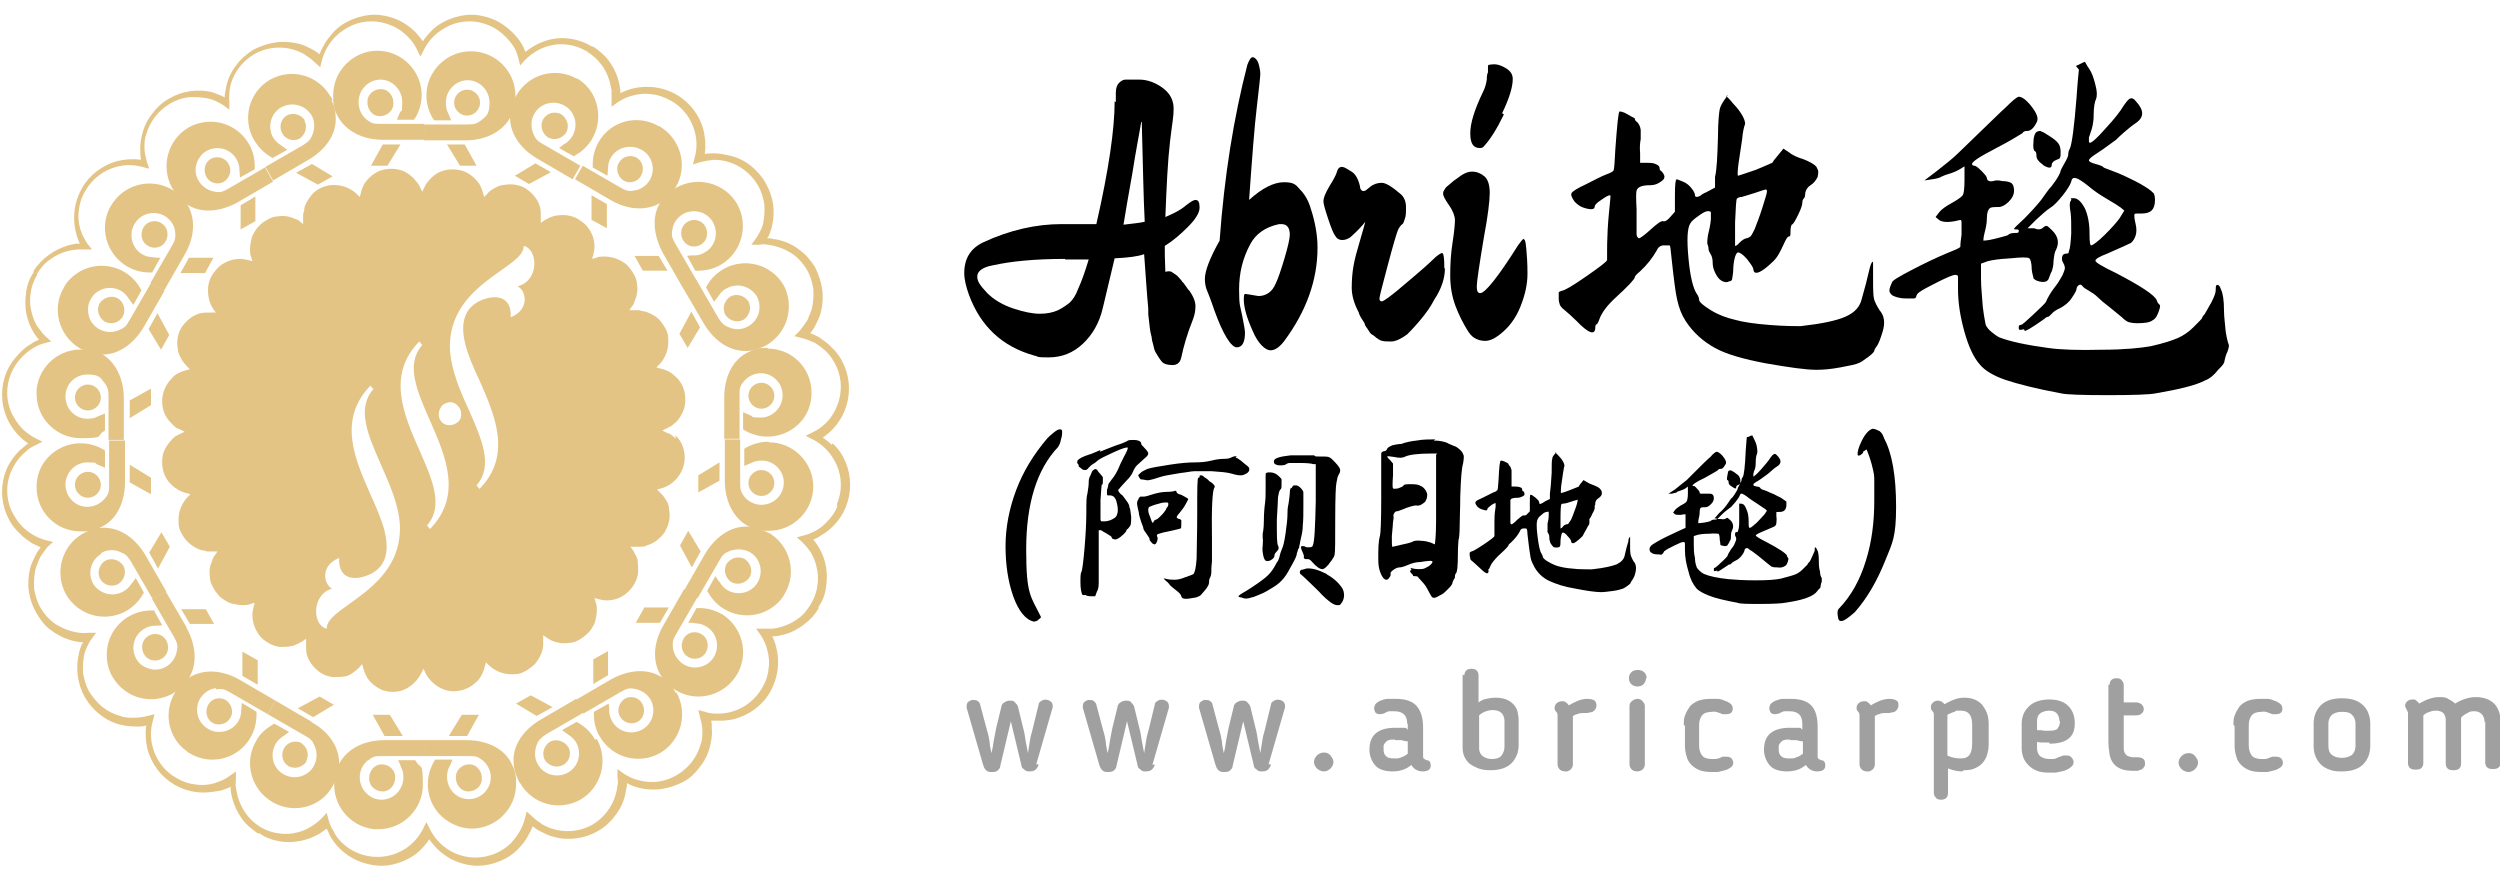 <?xml version="1.0" encoding="UTF-8"?>
<svg id="Layer_1" data-name="Layer 1" xmlns="http://www.w3.org/2000/svg" version="1.1" viewBox="0 0 423.9 149.3">
  <defs>
    <style>
      .cls-1 {
        fill: #000;
      }

      .cls-1, .cls-2, .cls-3 {
        stroke-width: 0px;
      }

      .cls-2 {
        fill: #e3c485;
      }

      .cls-2, .cls-3 {
        fill-rule: evenodd;
      }

      .cls-3 {
        fill: #a0a0a0;
      }
    </style>
  </defs>
  <g>
    <path class="cls-2" d="M87.8,48.6c1.3.5,2.2,3.8-1.2,5.2.2-3.9-3-3.9-5.4-2.7-2.9,1.5-3,4.4-2.3,7.3.5,1.9,1.4,4,2.4,6.1,2.6,5.9,5.6,12.7,0,18.4l-.5-.6c2.9-3.3.9-7.8-1.3-12.8-1.5-3.2-3-6.8-3.2-10.2-.2-4.7,2-7.9,4.6-10.3,3.6-3.3,8-5.1,7.9-7.3,2.4.5,2.7,5.8-.9,6.8M77.6,71.6c-.4.3-.9.5-1.4.5-1.1,0-1.9-.9-1.8-2h0c0-.5.3-1,.6-1.4.4-.3.9-.5,1.4-.5.5,0,1,.3,1.3.7.4.4.5.9.5,1.4,0,.5-.2,1-.6,1.3M72.9,89.7l-.5-.6c2.9-3.3.9-7.8-1.3-12.8-2.6-5.9-5.6-12.7,0-18.4l.5.6c-2.9,3.3-.9,7.8,1.3,12.8,2.6,5.9,5.6,12.7,0,18.4M63.2,99.3c-3.6,3.3-7.9,5.1-7.8,7.3-2.4-.5-2.7-5.7.9-6.8-1.3-.6-2.2-3.8,1.2-5.2-.2,3.9,3,3.9,5.4,2.7,2.9-1.5,3-4.4,2.3-7.3-.5-1.9-1.4-4-2.4-6.2-2.6-5.9-5.6-12.6,0-18.4l.5.6c-2.9,3.3-.9,7.8,1.3,12.8,1.4,3.2,3,6.7,3.2,10.2.2,4.7-2,7.9-4.6,10.3M114.6,74.4c-.2-.2-.4-.4-.7-.6-.2-.2-.5-.3-.8-.4l-.8-.4.8-.4c.3-.1.5-.3.8-.4.2-.2.4-.4.7-.6.5-.5.9-1.1,1.2-1.8.3-.6.4-1.3.4-2.1,0-1.4-.5-2.8-1.6-3.8-.4-.3-.7-.7-1.2-.9-.4-.2-.9-.4-1.4-.5l-.7-.2.5-.5c.3-.3.6-.7.8-1.1.6-1,.8-2.2.7-3.4,0-.7-.3-1.4-.7-2-.4-.6-.8-1.2-1.4-1.6-.6-.4-1.2-.7-1.9-.9-.3,0-.6-.1-.9-.2-.3,0-.6,0-.9,0h-.8s.5-.7.5-.7c.2-.2.3-.5.4-.8.4-.9.6-1.9.4-2.9,0-.7-.3-1.4-.7-2-.4-.6-.8-1.2-1.4-1.6-.6-.4-1.2-.7-1.9-.9-.5-.1-1-.2-1.5-.2-.5,0-1,0-1.4.2l-.7.2.2-.7c.1-.5.2-.9.2-1.4,0-1.2-.4-2.3-1.1-3.2-.4-.6-1-1-1.6-1.4-.6-.4-1.3-.6-2-.7-1-.1-2,0-2.9.4-.3.1-.5.3-.8.4l-.7.5v-.9c0-.6,0-1.2-.1-1.7-.2-.7-.5-1.3-.9-1.8-.4-.5-.9-1-1.5-1.4h0s0,0,0,0c-.6-.4-1.3-.6-2-.7-.7-.1-1.4,0-2.1.1-.5.1-.9.3-1.4.6-.4.2-.8.5-1.1.9l-.5.5-.2-.7c-.1-.4-.3-.9-.5-1.3-.6-1-1.5-1.8-2.6-2.3-1.3-.5-2.8-.5-4.1,0-.7.3-1.2.7-1.7,1.2-.4.4-.8.9-1,1.4l-.4.8-.4-.8c-.1-.3-.3-.5-.5-.8-.2-.2-.4-.5-.6-.7-.5-.5-1.1-.9-1.7-1.2-1.3-.5-2.8-.5-4.1,0-1.1.5-2,1.3-2.6,2.3-.2.4-.4.9-.5,1.4l-.2.7-.5-.5c-.3-.3-.7-.6-1.1-.8-1-.6-2.2-.8-3.4-.7-1.4.2-2.7.9-3.5,2.1-.4.6-.8,1.2-.9,1.9,0,.3-.1.6-.2.9,0,.3,0,.6,0,.9v.8c0,0-.6-.5-.6-.5-.2-.2-.5-.3-.8-.4-.9-.4-1.9-.6-2.9-.4-.7,0-1.4.3-2,.7-.6.3-1.1.8-1.6,1.4-.4.6-.8,1.2-.9,1.9-.1.5-.2,1-.2,1.5,0,.5,0,1,.2,1.4l.2.7-.7-.2c-.4-.1-.9-.2-1.4-.2-1.2,0-2.3.4-3.3,1.1-.5.4-1,1-1.4,1.6-.4.6-.6,1.3-.7,2-.1,1.3.1,2.6.8,3.7l.5.7h-.9c-.6,0-1.1,0-1.7.1-.7.2-1.3.5-1.8.9-.5.4-1,.9-1.4,1.5h0s0,0,0,0c-.4.6-.6,1.3-.7,2-.1.7,0,1.4.1,2.1.3,1,.8,1.8,1.5,2.5l.5.5-.7.2c-.5.1-.9.3-1.3.5s-.8.5-1.1.9c-1,1-1.6,2.4-1.6,3.8,0,.7.1,1.4.4,2.1.3.7.7,1.2,1.2,1.7.2.2.4.4.6.6s.5.3.8.4l.8.4-.8.4c-.3.1-.5.3-.8.4-.2.2-.5.4-.6.6-.5.5-.9,1.1-1.2,1.7-.3.6-.4,1.3-.4,2.1,0,1.4.5,2.8,1.6,3.8.7.7,1.6,1.2,2.5,1.4l.7.2-.5.5c-.3.3-.6.7-.8,1.1-.6,1-.8,2.2-.7,3.4,0,.7.3,1.4.7,2,.7,1.2,1.9,2.1,3.2,2.5.3,0,.6.1.9.2.3,0,.6,0,.9,0h.9c0,0-.5.7-.5.7-.2.2-.3.5-.4.8-.1.3-.2.6-.3.8-.2.7-.2,1.4-.1,2.1,0,.7.3,1.3.7,2,.4.6.8,1.2,1.4,1.6.6.4,1.2.8,1.9.9.5.1,1,.2,1.5.2.5,0,1,0,1.4-.2l.7-.2-.2.7c-.1.4-.2.9-.2,1.4,0,1.2.4,2.3,1.1,3.3.4.6.9,1,1.6,1.4.6.4,1.3.6,2,.7.7,0,1.4,0,2.1-.2.3,0,.5-.2.8-.3.3-.1.5-.3.8-.4l.7-.5v.9c0,.6,0,1.2.1,1.7.2.7.5,1.3.9,1.8.4.5.9,1,1.5,1.4h0s0,0,0,0c.6.4,1.3.6,2,.7.7,0,1.4,0,2.1-.1.5-.1.9-.3,1.3-.6s.8-.6,1.1-.9l.5-.6.2.7c.1.4.3.9.5,1.3.2.4.5.8.8,1.1.5.5,1.1.9,1.7,1.2.6.3,1.3.4,2,.4s1.4-.1,2-.4c.7-.3,1.2-.7,1.7-1.2.2-.2.4-.4.6-.7.2-.2.3-.5.5-.8l.4-.8.4.8c.1.3.3.5.5.8.6.8,1.4,1.4,2.3,1.8.6.3,1.3.4,2,.4,1.4,0,2.8-.6,3.8-1.6.4-.3.6-.7.9-1.2.2-.4.4-.9.5-1.4l.2-.7.5.5c.3.3.7.6,1.1.8,1,.6,2.2.8,3.4.7.7,0,1.4-.3,2-.7.6-.4,1.2-.8,1.6-1.4.6-.8,1-1.7,1.1-2.7,0-.3,0-.6,0-.9v-.9s.7.5.7.5c.5.3,1,.6,1.6.7.7.2,1.4.2,2.1.1.7,0,1.4-.3,2-.7.6-.4,1.1-.8,1.6-1.4.4-.6.8-1.2.9-1.9.1-.5.2-1,.2-1.4,0-.5,0-1-.2-1.5l-.2-.7.7.2c.5.1.9.2,1.4.2,1.2,0,2.3-.4,3.2-1.1.5-.4,1-.9,1.4-1.6.4-.6.6-1.3.7-2,0-.7,0-1.4-.1-2.1,0-.3-.2-.6-.3-.8-.1-.3-.3-.5-.4-.8l-.5-.7h.9c.3,0,.6,0,.9,0,.3,0,.6,0,.9-.2.7-.2,1.3-.5,1.8-.9.5-.4,1-.9,1.4-1.5h0c0,0,0-.1,0-.1.4-.6.6-1.3.7-2,.1-.7,0-1.4-.1-2.1-.1-.5-.3-.9-.6-1.3-.2-.4-.6-.8-.9-1.1l-.5-.5.7-.2c.9-.2,1.7-.7,2.4-1.4,1-1,1.6-2.4,1.6-3.8,0-1.4-.5-2.8-1.6-3.8"/>
    <path class="cls-2" d="M142,85.8c-.4,1.1-1.1,2-1.9,2.8-1,1.1-2.4,1.8-3.8,2.2l-1.2.3.9.8c.6.6,1.1,1.2,1.5,1.8.4.7.7,1.4.9,2.2.3,1.1.4,2.2.2,3.3-.1,1.1-.5,2.2-1.1,3.2h0c0,0,0,0,0,0h0c-.6,1-1.3,1.9-2.2,2.5-1.2.9-2.7,1.5-4.3,1.7-.5,0-.9,0-1.4,0h-1.4c0,0,.8,1.1.8,1.1.5.8.9,1.6,1.1,2.5.3,1.1.4,2.2.2,3.3-.1,1.1-.5,2.2-1.1,3.2-.6,1-1.3,1.8-2.2,2.5-.9.7-1.9,1.2-3,1.5-.7.2-1.5.3-2.2.3-.7,0-1.5,0-2.2-.3l-1.2-.3.3,1.2c.2.8.4,1.5.4,2.3,0,.8,0,1.6-.3,2.3-.3,1.1-.8,2.1-1.5,3-.7.9-1.5,1.6-2.5,2.2-2,1.2-4.3,1.5-6.5.9-.9-.2-1.7-.6-2.5-1.1l-1.1-.8v1.4c.1.5.1.9,0,1.4-.3,2.8-1.9,5.2-4.2,6.6-2.6,1.5-5.9,1.5-8.5,0-.6-.4-1.2-.8-1.8-1.4l-.9-.8-.3,1.2c-.2.8-.5,1.5-.9,2.2-.4.7-.9,1.3-1.4,1.9-1.6,1.6-3.8,2.5-6.1,2.5-3.2,0-6.2-1.8-7.7-4.8l-.6-1.2-.6,1.2c-.4.8-1,1.6-1.6,2.2-1.6,1.6-3.8,2.5-6.1,2.5-2.3,0-4.5-.9-6.1-2.5-.5-.5-1-1.1-1.3-1.8-.4-.6-.7-1.3-.9-2l-.3-1.2-.8.9c-1.1,1.1-2.5,2-4,2.4-1.1.3-2.2.4-3.3.2-1.1-.1-2.2-.5-3.2-1.1h0c0,0,0,0,0,0h0c-1.9-1.2-3.2-3-3.8-5.2-.1-.4-.2-.9-.3-1.4s0-.9,0-1.4v-1.4c0,0-1.1.8-1.1.8-.4.3-.8.5-1.2.7-.4.2-.9.3-1.3.5-1.1.3-2.2.4-3.3.2-1.1-.1-2.2-.5-3.2-1.1-2-1.1-3.4-3-4-5.2-.4-1.4-.4-3,0-4.4l.3-1.2-1.2.3c-.8.2-1.5.3-2.3.3-.8,0-1.6,0-2.3-.3-1.1-.3-2.1-.8-3-1.5-.9-.7-1.6-1.6-2.2-2.5-.6-1-.9-2.1-1.1-3.2-.1-1.1,0-2.3.2-3.3.1-.4.3-.9.5-1.3.2-.4.4-.8.7-1.2l.8-1.1h-1.4c-.5.1-.9,0-1.4,0-1.6-.2-3.1-.8-4.4-1.7-.9-.7-1.6-1.5-2.2-2.5-.6-1-.9-2.1-1.1-3.2-.1-1.1,0-2.3.2-3.3.2-.7.5-1.4.8-2.1.4-.6.8-1.2,1.3-1.8l.9-.8-1.2-.3c-1.5-.4-2.9-1.2-4-2.3-.8-.8-1.4-1.8-1.9-2.8-.9-2.1-.9-4.5,0-6.6.5-1.1,1.1-2,1.9-2.8.3-.3.7-.6,1-.9.4-.3.8-.5,1.2-.7l1.2-.6-1.2-.6c-.8-.4-1.6-1-2.2-1.6-.8-.8-1.4-1.8-1.9-2.8-.9-2.1-.9-4.5,0-6.6.7-1.7,2-3.2,3.6-4.2.6-.4,1.3-.7,2-.9l1.2-.3-.9-.8c-.6-.5-1-1.2-1.5-1.8-.4-.7-.7-1.4-.9-2.2-.3-1.1-.4-2.2-.2-3.3.1-1.1.5-2.2,1.1-3.2h0c0,0,0-.2,0-.2.6-1,1.3-1.8,2.2-2.4,1.6-1.2,3.6-1.8,5.7-1.7h1.4c0,0-.8-1-.8-1-.2-.4-.5-.8-.7-1.2-.2-.4-.3-.8-.5-1.3-.3-1.1-.4-2.2-.2-3.3.1-1.1.5-2.2,1.1-3.2.6-1,1.3-1.8,2.2-2.5.9-.7,1.9-1.2,3-1.5,1.4-.4,3-.4,4.4,0l1.2.3-.4-1.2c-.2-.8-.4-1.5-.4-2.3,0-.8,0-1.6.3-2.3.3-1.1.8-2.1,1.5-3,.7-.9,1.5-1.6,2.5-2.2,1-.6,2.1-1,3.2-1.1,1.1-.1,2.2,0,3.3.2.9.2,1.7.6,2.5,1.1l1.1.8v-1.4c-.1-.5,0-1,0-1.4,0-.5.1-.9.2-1.4.3-1.1.8-2.1,1.5-3,.7-.9,1.5-1.6,2.5-2.2,2.6-1.5,5.9-1.5,8.5,0,.6.4,1.2.8,1.8,1.4l.9.8.3-1.2c.4-1.5,1.2-2.9,2.3-4,.8-.8,1.7-1.4,2.8-1.9,2.1-.9,4.5-.9,6.6,0,1.5.6,2.7,1.6,3.7,2.9.3.4.5.8.7,1.2l.6,1.2.6-1.2c.4-.8,1-1.6,1.6-2.2.8-.8,1.7-1.4,2.8-1.9,2.1-.9,4.5-.9,6.6,0,1,.4,2,1.1,2.8,1.9.5.5,1,1.1,1.4,1.7.4.6.6,1.3.8,2l.3,1.2.8-.9c1.1-1.1,2.5-2,4-2.4,1.1-.3,2.2-.4,3.3-.2,1.1.1,2.1.5,3.2,1.1h.1c0,0,0,.1,0,.1,1,.6,1.8,1.4,2.4,2.2.7.9,1.1,1.9,1.4,2.9.1.5.2.9.3,1.4,0,.4,0,.9,0,1.4v1.4c0,0,1.1-.8,1.1-.8.8-.5,1.6-.9,2.5-1.1,1.1-.3,2.2-.4,3.3-.2,1.1.1,2.1.5,3.2,1.1,2,1.1,3.4,3,4,5.2.4,1.4.4,3,0,4.4l-.3,1.2,1.2-.4c.8-.2,1.5-.3,2.3-.4.8,0,1.6.1,2.3.3,1.1.3,2.1.8,3,1.5.9.7,1.6,1.5,2.2,2.5.6,1,.9,2.1,1.1,3.2.1,1.1,0,2.2-.2,3.3-.1.5-.3.9-.5,1.3-.2.4-.4.8-.7,1.2l-.8,1.1h1.4c.5-.1.9-.1,1.4,0,1.6.2,3.1.8,4.4,1.7.9.7,1.6,1.5,2.2,2.5.6,1,.9,2.1,1.1,3.2.1,1.1,0,2.3-.2,3.3-.2.7-.5,1.4-.8,2.1-.4.6-.8,1.2-1.3,1.8l-.9.9,1.2.3c.8.2,1.5.5,2.2.8.7.4,1.3.9,1.9,1.4.8.8,1.4,1.7,1.9,2.8.9,2.1.9,4.5,0,6.6-.6,1.5-1.6,2.8-2.9,3.7-.4.3-.8.5-1.2.7l-1.2.6,1.2.6c.8.4,1.6,1,2.2,1.6.8.8,1.4,1.7,1.9,2.8.9,2.1.9,4.5,0,6.6M141,75.4c-.4-.4-.8-.7-1.2-1-.1,0-.2-.2-.3-.2.1,0,.2-.2.3-.2,1.5-1.1,2.7-2.6,3.4-4.3,1-2.4,1-5.2,0-7.6-.5-1.2-1.2-2.3-2.2-3.2-.6-.7-1.4-1.2-2.1-1.7-.5-.3-1-.5-1.5-.7.3-.4.6-.8.8-1.2.4-.8.8-1.6,1-2.4.3-1.3.4-2.6.2-3.9-.2-1.3-.6-2.5-1.2-3.7-.7-1.1-1.5-2.1-2.6-2.9-1-.8-2.2-1.4-3.5-1.7-.5-.1-1-.2-1.6-.3-.1,0-.3,0-.4,0,0-.1.1-.2.2-.3.8-1.7,1-3.6.8-5.4-.2-1.3-.6-2.5-1.3-3.7-.6-1.1-1.5-2.1-2.5-2.9-1-.8-2.2-1.4-3.5-1.7-.9-.2-1.8-.4-2.7-.4-.5,0-1.1,0-1.6.1.2-1.3.1-2.7-.2-4-1-3.9-4.3-6.8-8.3-7.3-1.8-.2-3.7,0-5.4.8-.1,0-.2.1-.4.2,0-.1,0-.3,0-.4-.2-1.8-.8-3.5-1.9-5-.7-1-1.7-1.8-2.7-2.5h0s0,0,0,0h-.2c-2.3-1.4-5-1.8-7.5-1.1-1.4.4-2.7,1.1-3.8,2-.2-.5-.4-.9-.6-1.3-.5-.8-1-1.4-1.6-2-.9-.9-2-1.7-3.2-2.2-1.2-.5-2.5-.8-3.8-.8-1.3,0-2.6.3-3.8.8-1.2.5-2.3,1.2-3.2,2.2-.4.4-.7.8-1,1.2,0,0-.1.2-.2.3l-.2-.3c-.3-.4-.7-.8-1-1.2-.9-.9-2-1.7-3.2-2.2-1.2-.5-2.5-.8-3.8-.8-1.3,0-2.6.3-3.8.8-1.2.5-2.3,1.2-3.2,2.2-.6.7-1.2,1.4-1.6,2.2-.3.5-.5.9-.7,1.5-.4-.3-.8-.6-1.2-.8-.8-.4-1.5-.8-2.4-1-1.3-.3-2.6-.4-3.9-.2-1.3.2-2.5.6-3.7,1.2-1.1.7-2.1,1.5-2.9,2.6-.8,1-1.4,2.2-1.7,3.5-.1.5-.2,1.1-.3,1.6,0,.1,0,.2,0,.4-.1,0-.2-.1-.4-.2-.5-.2-1-.4-1.5-.6-2.5-.7-5.3-.3-7.5,1-1.1.6-2.1,1.5-2.9,2.6-.8,1-1.4,2.2-1.7,3.5-.2.9-.4,1.8-.3,2.7,0,.5,0,1.1.1,1.6-1.3-.2-2.7-.1-4,.2-2.5.7-4.7,2.3-6,4.6-1.3,2.3-1.7,5-1,7.6.1.5.3,1,.5,1.5,0,.1.1.2.2.3-.1,0-.2,0-.4,0-.5,0-1.1.2-1.6.3-2.4.7-4.5,2.2-5.9,4.3h0s0,.1,0,.1v.2c-.8,1.1-1.2,2.4-1.3,3.7-.4,2.8.4,5.6,2.2,7.7-.5.2-.9.4-1.3.7-.8.4-1.4,1-2,1.6-.9.9-1.7,2-2.2,3.2-1,2.4-1,5.2,0,7.6.7,1.7,1.9,3.2,3.4,4.3.1,0,.2.2.3.2l-.3.2c-.4.3-.8.7-1.2,1-.9.9-1.7,2-2.2,3.2-1,2.4-1,5.2,0,7.6.5,1.2,1.2,2.3,2.2,3.2.6.7,1.4,1.2,2.1,1.7.5.2,1,.5,1.5.7-.3.4-.6.8-.8,1.2-.4.8-.8,1.6-1,2.4-.3,1.3-.4,2.6-.2,3.9.2,1.3.6,2.5,1.3,3.7.7,1.2,1.5,2.2,2.5,2.9,1.5,1.1,3.2,1.8,5,2,.1,0,.3,0,.4,0,0,.1-.1.2-.2.3-.2.5-.4,1-.5,1.5-.3,1.3-.4,2.6-.2,3.9.3,2.6,1.7,5,3.8,6.6,1,.8,2.2,1.4,3.5,1.7.9.2,1.8.3,2.7.3.5,0,1.1,0,1.6-.2-.2,1.3-.1,2.7.2,4,.3,1.2.9,2.4,1.7,3.5,1.6,2.1,4,3.5,6.6,3.8,1.3.2,2.6,0,3.9-.2.5-.1,1-.3,1.5-.5.1,0,.2-.1.4-.2,0,.7.1,1.3.3,2,.3,1.2.9,2.4,1.6,3.4.7,1,1.7,1.8,2.7,2.5h0s.1,0,.1,0h.2c1.1.8,2.4,1.2,3.7,1.4,2.2.3,4.5-.2,6.4-1.3.5-.3.9-.6,1.3-.9.2.4.4.9.6,1.3,1.8,3.1,5,4.9,8.6,5,1.4,0,2.6-.3,3.8-.8,1.2-.5,2.3-1.2,3.2-2.2.4-.4.7-.8,1-1.2,0-.1.1-.2.2-.3,0,.1.1.2.2.3.3.4.7.9,1,1.2.9.9,2,1.7,3.2,2.2,1.2.5,2.5.8,3.8.8,1.3,0,2.6-.3,3.8-.8,1.2-.5,2.3-1.2,3.2-2.2.6-.6,1.2-1.4,1.6-2.2.3-.5.5-.9.7-1.5.4.3.8.6,1.2.8.8.4,1.5.8,2.4,1,2.5.7,5.3.3,7.5-1,1.1-.6,2.1-1.5,2.9-2.6.8-1,1.4-2.2,1.7-3.5.1-.5.2-1,.3-1.6,0-.1,0-.2,0-.4.1,0,.2.1.4.2,1.7.8,3.5,1,5.4.8,1.3-.2,2.5-.6,3.7-1.2s2.1-1.5,2.9-2.6c.8-1,1.4-2.2,1.7-3.5.2-.9.4-1.8.3-2.7,0-.6,0-1.1-.1-1.6.5,0,1,0,1.5,0,.9,0,1.7-.1,2.5-.3,2.5-.7,4.7-2.3,6-4.6,1.3-2.3,1.7-5,1-7.6-.1-.5-.3-1-.5-1.5,0-.1-.1-.2-.2-.3.1,0,.2,0,.4,0,.5,0,1.1-.2,1.6-.3,1.2-.3,2.4-.9,3.4-1.7,1-.7,1.8-1.6,2.5-2.7h0s0-.1,0-.1v-.2c.8-1.2,1.2-2.4,1.3-3.7.4-2.8-.4-5.6-2.2-7.7.5-.2.9-.4,1.3-.7,1.9-1.1,3.4-2.8,4.2-4.8,1-2.4,1-5.2,0-7.6-.5-1.2-1.2-2.3-2.2-3.2"/>
    <path class="cls-2" d="M130.3,59c-.3,0-.5,0-.8,0-.9,0-1.8.3-2.6.7-2.8,1.3-4.1,4.4-4.1,7.7v7h2.6v-7.4c0-1,0-1.5.7-2.3,1.3-1.6,3.6-1.9,5.2-.6.9.7,1.4,1.8,1.4,2.9,0,2.1-1.7,3.8-3.7,3.8s-1.2-.2-1.8-.4c-.4-.2-.8-.3-1.2-.5v2.9l.3.2c3.6,2.1,8.2.9,10.3-2.6.7-1.2,1-2.5,1-3.8,0-4.2-3.3-7.5-7.5-7.5h0"/>
    <path class="cls-2" d="M129.1,64.9c-1.2,0-2.2,1-2.2,2.2s1,2.2,2.2,2.2,2.2-1,2.2-2.2-1-2.2-2.2-2.2M118.4,80.7v2.8l3.6-2v-3.1l-3.6,2.2h0ZM130.3,74.9c-1.4,0-2.7.4-3.8,1l-.3.2v2.9c.4-.2.8-.3,1.2-.5.5-.3,1.1-.4,1.8-.4,2,0,3.7,1.7,3.7,3.7,0,2.1-1.6,3.7-3.7,3.8-1.2,0-2.3-.5-3-1.4-.6-.8-.7-1.3-.7-2.3v-7.4h-2.6v7c0,3.4,1.4,6.4,4.1,7.8.8.4,1.6.6,2.6.7.2,0,.5,0,.8,0,4.1,0,7.5-3.4,7.5-7.5s-3.4-7.5-7.5-7.5h0Z"/>
    <path class="cls-2" d="M129.1,84.1c-1.2,0-2.2-1-2.2-2.2s1-2.2,2.2-2.2,2.2,1,2.2,2.2-1,2.2-2.2,2.2M111.7,43.4h-4.1c0,0,1.4,2.5,1.4,2.5h4.2c0,.1-1.5-2.5-1.5-2.5h0ZM125,34.6c-2.1-3.6-6.7-4.8-10.3-2.8-.2.1-.5.3-.7.4-.8.6-1.4,1.2-1.9,1.9-1.7,2.5-1.3,5.8.3,8.8l3.5,6.1,2.3-1.3-3.7-6.4c-.5-.9-.7-1.3-.5-2.3.1-1.1.8-2.1,1.8-2.7,1.8-1,4.1-.4,5.1,1.4,1,1.8.4,4.1-1.4,5.1-.5.3-1.1.5-1.7.5-.4,0-.9,0-1.3.1l.4.7,1,1.8h.4c1.4,0,2.7-.3,3.9-1,3.6-2.1,4.8-6.7,2.8-10.3h0Z"/>
    <path class="cls-2" d="M116.6,37.6c-1.1.6-1.4,2-.8,3.1.6,1.1,2,1.4,3,.8h0c1.1-.6,1.4-2,.8-3.1s-2-1.4-3-.8h0M117.2,52.9l-2,3.7,1.4,2.4,2.1-3.5-1.5-2.7h0ZM132.9,48.4c-2.1-3.6-6.6-4.8-10.2-2.8,0,0,0,0,0,0-1.2.7-2.2,1.7-2.8,2.8l-.2.3h0s1,1.8,1,1.8l.4.7c.2-.4.5-.7.8-1.1.3-.5.8-1,1.3-1.2,1.8-1,4-.4,5.1,1.3,0,0,0,0,0,0,1,1.8.4,4.1-1.4,5.1-1,.6-2.2.7-3.3.2-1-.4-1.2-.7-1.8-1.6l-3.7-6.4-2.3,1.3,3.5,6c1.7,2.9,4.4,4.9,7.5,4.7.9,0,1.8-.3,2.6-.7.2-.1.4-.2.6-.3,3.6-2.1,4.8-6.7,2.8-10.3h0Z"/>
    <path class="cls-2" d="M126.1,54.2c-1.1.6-2.4.2-3.1-.8h0c-.6-1.1-.2-2.4.8-3.1,1.1-.6,2.4-.2,3.1.8h0c.6,1.1.2,2.4-.8,3.1M90.8,27.7l-3.5,2.1,2.4,1.4,3.7-2-2.6-1.5h0ZM97.9,13.4c-3.6-2.1-8.2-.9-10.3,2.7h0c-.1.2-.3.5-.4.8-.4.8-.6,1.7-.7,2.6-.2,3,1.7,5.7,4.6,7.4l6,3.5,1.3-2.3-6.4-3.7c-.9-.5-1.2-.8-1.6-1.8-.4-1.1-.4-2.3.2-3.3,1-1.8,3.3-2.4,5.1-1.4,1.8,1,2.4,3.3,1.4,5.1h0c-.3.5-.7,1-1.2,1.3-.4.2-.7.5-1.1.8l.7.4,1.8,1h0l.3-.2c3.6-2,4.9-6.6,2.9-10.3-.7-1.2-1.6-2.1-2.8-2.8h0Z"/>
    <path class="cls-2" d="M92.1,20.2c-.6,1.1-.2,2.4.8,3.1,1.1.6,2.4.2,3.1-.8h0c.6-1.1.2-2.4-.8-3.1-1.1-.6-2.4-.3-3.1.8h0M100.3,33.1v4.2c.1,0,2.6,1.4,2.6,1.4v-4.1c0,0-2.6-1.5-2.6-1.5h0ZM111.7,21.4c-3.6-2.1-8.2-.9-10.2,2.7,0,0,0,0,0,0-.7,1.2-1,2.5-1,3.9v.4h0l1.8,1,.7.4c0-.4.1-.9.1-1.3,0-2.1,1.8-3.7,3.9-3.6.6,0,1.2.2,1.8.5,1.8,1,2.4,3.3,1.4,5.1-.6,1-1.6,1.7-2.7,1.8-1,.2-1.4,0-2.3-.5l-6.4-3.7-1.3,2.3,6,3.5c2.9,1.7,6.2,2,8.8.3.7-.5,1.4-1.1,1.9-1.9.1-.2.3-.4.4-.6,2.1-3.6.8-8.2-2.8-10.3h0Z"/>
    <path class="cls-2" d="M108.7,29.8c-.6,1.1-2,1.4-3,.8h0c-1-.7-1.4-2.1-.7-3.1.6-1,1.9-1.3,2.9-.8,1.1.6,1.4,2,.8,3.1M64.9,24.5l-2,3.6h2.8l2.2-3.6h-3.1ZM64.5,21c-1,0-1.4,0-2.3-.7-.9-.7-1.4-1.8-1.4-3,0-2.1,1.7-3.8,3.7-3.8s3.7,1.7,3.7,3.8-.1,1.2-.4,1.8l-.5,1.2h2.9l.2-.3c.7-1.1,1.1-2.5,1.1-3.9,0-4.1-3.4-7.5-7.5-7.5h0c-4.1,0-7.5,3.4-7.5,7.5,0,.3,0,.6,0,.9,0,1,.3,1.8.7,2.6h0c1.4,2.7,4.4,4.1,7.7,4.1h7v-2.7h-7.4Z"/>
    <path class="cls-2" d="M62.3,17.4c0,1.2.9,2.3,2.1,2.3,1.2,0,2.3-.9,2.3-2.1v-.2c0-1.2-.9-2.3-2.1-2.3-1.2,0-2.3.9-2.3,2.1v.2M78.9,24.5h-3.1l2.2,3.6h2.8l-2-3.6h0ZM79.8,8.7c-4.1,0-7.5,3.4-7.5,7.5h0c0,1.4.4,2.7,1.1,3.9l.2.3h2.9l-.5-1.2c-.3-.5-.4-1.1-.4-1.8,0-2.1,1.7-3.8,3.7-3.8s3.7,1.7,3.7,3.8-.6,2.3-1.4,3c-.8.6-1.2.7-2.3.7h-7.4v2.7h7c3.4,0,6.4-1.4,7.8-4.2.4-.8.6-1.6.7-2.6,0-.2,0-.5,0-.8,0-4.1-3.4-7.5-7.5-7.5h0Z"/>
    <path class="cls-2" d="M81.4,17.4c0,1.2-1,2.2-2.2,2.2s-2.2-1-2.2-2.2,1-2.2,2.2-2.2,2.2,1,2.2,2.2M40.8,34.8v4.1c0,0,2.5-1.4,2.5-1.4v-4.2c.1,0-2.5,1.5-2.5,1.5h0ZM45.1,28.3l-6.4,3.7c-.9.5-1.3.7-2.3.5-2-.3-3.5-2.2-3.2-4.2.2-1.1.8-2.1,1.8-2.7,1.8-1,4.1-.4,5.1,1.4.3.5.5,1.1.5,1.8,0,.5.1.9.1,1.3l.7-.4,1.8-1h0v-.4c0-1.4-.3-2.7-1-3.9-2.1-3.6-6.6-4.8-10.2-2.8,0,0,0,0,0,0-3.6,2.1-4.8,6.7-2.8,10.3.1.2.3.5.4.7.6.8,1.3,1.5,2,2h0c2.5,1.7,5.8,1.3,8.7-.3l6-3.5-1.3-2.3h0Z"/>
    <path class="cls-2" d="M35,30c.6,1.1,2,1.4,3,.8h0c1-.7,1.4-2,.7-3.1-.6-1-1.9-1.3-2.9-.8-1.1.6-1.4,2-.8,3.1M52.9,27.8l-2.7,1.5,3.7,2,2.5-1.4-3.5-2.1ZM56.4,17c-.1-.2-.2-.5-.4-.7-2.1-3.6-6.6-4.8-10.2-2.8,0,0,0,0,0,0-3.6,2.1-4.8,6.7-2.7,10.3.7,1.1,1.6,2.1,2.8,2.8l.3.2h0l1.8-1,.7-.4c-.4-.3-.7-.5-1.1-.8-.5-.3-1-.8-1.3-1.3-1-1.8-.4-4.1,1.4-5.1,1.8-1,4-.4,5.1,1.3,0,0,0,0,0,0,.6,1,.6,2.2.2,3.3-.4,1-.7,1.2-1.6,1.8l-6.4,3.7,1.3,2.3,6-3.5c2.9-1.7,4.9-4.4,4.6-7.5h0c0-.9-.3-1.8-.7-2.6h0Z"/>
    <path class="cls-2" d="M51.6,20.4c.6,1.1.2,2.4-.8,3.1-1.1.6-2.5.1-3-1-.5-1-.2-2.3.8-2.9,1.1-.6,2.4-.2,3.1.8h0M26.7,53.1l-1.5,2.7,2.1,3.5,1.4-2.5-2-3.7h0ZM25.6,48l-3.7,6.4c-.5.9-.8,1.2-1.8,1.6-1.9.8-4.1-.1-4.9-2-.4-1.1-.4-2.3.2-3.3,1-1.8,3.3-2.4,5.1-1.4h0c.5.3,1,.8,1.3,1.3l.8,1.1.4-.7,1-1.8h0s-.2-.3-.2-.3c-2-3.6-6.6-4.9-10.2-2.9-1.2.7-2.2,1.6-2.8,2.8-2.1,3.6-.8,8.2,2.8,10.3.2.1.4.2.7.3.9.4,1.8.7,2.7.7,3,.2,5.7-1.8,7.4-4.7l3.5-6.1-2.3-1.3h0Z"/>
    <path class="cls-2" d="M17.7,54.5c1.1.6,2.4.3,3.1-.8h0c.6-1.1.2-2.5-.8-3.1s-2.4-.2-3.1.8h0c-.6,1.1-.2,2.4.8,3.1M32.1,43.6l-1.5,2.7h4.2c0-.1,1.4-2.6,1.4-2.6h-4.1ZM31.7,34.5h0c-.5-.7-1.1-1.4-2-2-3.4-2.4-8.1-1.6-10.5,1.8-.1.2-.3.4-.4.6-2.1,3.6-.8,8.2,2.8,10.3,1.2.7,2.5,1,3.8,1h.4s0,0,0,0l1-1.8.4-.7c-.5,0-.9,0-1.3-.1-2.1,0-3.7-1.8-3.6-3.9,0-.6.2-1.2.5-1.7,1-1.8,3.3-2.4,5.1-1.4,1,.6,1.7,1.6,1.8,2.7.1,1,0,1.4-.5,2.3l-3.7,6.4,2.3,1.3,3.5-6.1c1.7-2.9,2-6.2.3-8.8h0Z"/>
    <path class="cls-2" d="M27.3,37.8c1.1.6,1.4,2,.8,3.1s-2,1.4-3,.8h0c-1.1-.6-1.4-2-.8-3.1.6-1.1,2-1.4,3-.8h0M22,78.7v3.1l3.6,2v-2.8l-3.6-2.2ZM18.5,74.8v7.4c0,1,0,1.5-.7,2.3-1.3,1.6-3.6,1.9-5.2.7-.9-.7-1.5-1.8-1.5-3,0-2.1,1.7-3.8,3.7-3.8s1.2.2,1.8.4c.4.2.8.3,1.2.5v-2.9l-.3-.2c-3.6-2.1-8.2-.9-10.3,2.6-.7,1.2-1,2.5-1,3.8,0,4.2,3.3,7.5,7.5,7.5h0c.3,0,.5,0,.8,0,.9,0,1.8-.3,2.6-.7,2.8-1.3,4.1-4.4,4.1-7.7v-7h-2.7Z"/>
    <path class="cls-2" d="M14.9,84.4c1.2,0,2.2-1,2.2-2.2s-1-2.2-2.2-2.2-2.2,1-2.2,2.2,1,2.2,2.2,2.2M22,67.8v3.1l3.6-2.2v-2.8l-3.6,2ZM17.1,60c-.8-.4-1.7-.6-2.7-.7-4.1-.4-7.8,2.6-8.2,6.8,0,.2,0,.5,0,.7,0,4.2,3.4,7.5,7.5,7.5s2.7-.4,3.8-1.1l.3-.2v-2.9c-.4.2-.8.3-1.2.5-.5.3-1.1.4-1.8.4-2.1,0-3.7-1.7-3.7-3.8h0c0-2.1,1.7-3.7,3.7-3.7s2.2.5,2.9,1.4c.6.8.7,1.3.7,2.3v7.4h2.6v-7c0-3.4-1.4-6.4-4.1-7.8h0Z"/>
    <path class="cls-2" d="M14.9,65.2c1.2,0,2.2,1,2.2,2.2s-1,2.2-2.2,2.2-2.2-1-2.2-2.2,1-2.2,2.2-2.2M34.9,103.3h-4.2c0-.1,1.5,2.5,1.5,2.5h4.1c0,0-1.4-2.5-1.4-2.5h0ZM31.6,106.3l-3.5-6-2.3,1.3,3.7,6.4c.5.9.7,1.3.5,2.3-.3,2-2.1,3.5-4.2,3.2-1.1-.2-2.2-.8-2.7-1.8-1-1.8-.4-4.1,1.4-5.1.5-.3,1.1-.5,1.7-.5.4,0,.9,0,1.3-.1l-.4-.7-1-1.8h-.4c-4.2,0-7.6,3.3-7.6,7.5,0,1.3.3,2.7,1,3.8,2.1,3.6,6.6,4.8,10.2,2.8.2-.2.5-.3.7-.5.8-.6,1.4-1.2,1.9-1.9h0c1.7-2.6,1.3-5.9-.3-8.8h0Z"/>
    <path class="cls-2" d="M27.4,111.7c1.1-.6,1.4-2,.8-3.1s-2-1.4-3-.8h0c-1.1.6-1.4,2-.8,3.1.6,1.1,2,1.4,3,.8h0M27.4,90.2l-2.1,3.5,1.5,2.7,2-3.7-1.4-2.4h0ZM17.1,93.8c1-.6,2.2-.7,3.3-.2,1,.4,1.2.7,1.8,1.6l3.7,6.4,2.3-1.3-3.5-6.1c-1.7-2.9-4.4-4.9-7.5-4.7-.9,0-1.8.3-2.6.7-.2.1-.4.2-.6.3-3.6,2.1-4.8,6.7-2.8,10.3,2.1,3.6,6.6,4.8,10.2,2.8,0,0,0,0,0,0,1.2-.7,2.2-1.7,2.8-2.8l.2-.3h0s-1-1.8-1-1.8l-.4-.7c-.2.4-.5.7-.8,1.1-.3.5-.8.9-1.3,1.2-1.8,1-4,.4-5.1-1.3,0,0,0,0,0,0-1-1.8-.4-4.1,1.4-5.1h0Z"/>
    <path class="cls-2" d="M17.8,95.1c1.1-.6,2.4-.2,3.1.8h0c.6,1.1.2,2.4-.8,3.1-1.1.6-2.4.3-3.1-.8h0c-.6-1.1-.2-2.4.8-3.1M54.2,118.1l-3.7,2,2.6,1.5,3.5-2.1s-2.4-1.4-2.4-1.4ZM52.7,122.3l-6-3.5-1.3,2.3,6.4,3.7c.9.5,1.2.8,1.6,1.8.4,1,.4,2.2-.2,3.3-1,1.8-3.3,2.4-5.1,1.4-1.8-1-2.4-3.3-1.4-5.1h0c.3-.6.8-1,1.2-1.3.4-.2.7-.5,1.1-.8l-.7-.4-1.8-1h0l-.3.2c-1.2.7-2.2,1.6-2.8,2.8-2.1,3.6-.8,8.2,2.8,10.3,3.6,2.1,8.2.9,10.2-2.7,0,0,0,0,0,0,.1-.2.3-.5.4-.8.4-.9.6-1.7.7-2.6.2-3.1-1.7-5.8-4.6-7.4h0Z"/>
    <path class="cls-2" d="M51.9,129.1c.6-1.1.2-2.4-.8-3.1-1.1-.6-2.5-.1-3,1-.5,1-.2,2.3.8,2.9,1.1.6,2.4.2,3.1-.8h0M43.6,111.9l-2.5-1.4v4.1c0,0,2.6,1.5,2.6,1.5v-4.2q-.1,0-.1,0ZM36.7,116.9c1-.2,1.4,0,2.3.5l6.4,3.7,1.3-2.3-6-3.5c-2.9-1.7-6.2-2-8.8-.3h0c-.7.5-1.3,1.1-1.9,1.9-2.4,3.4-1.7,8.1,1.7,10.5.2.2.4.3.6.4,3.6,2.1,8.2.8,10.2-2.8.7-1.2,1-2.6,1-3.9v-.4h0l-1.8-1.1-.7-.4c0,.4-.1.9-.1,1.3,0,2.1-1.8,3.7-3.9,3.6-.6,0-1.2-.2-1.7-.5-1.8-1-2.4-3.3-1.4-5.1.6-1,1.6-1.7,2.7-1.8h0Z"/>
    <path class="cls-2" d="M35.3,119.5c.6-1.1,2-1.4,3-.8h0c1,.7,1.4,2.1.7,3.1-.6,1-1.9,1.3-2.9.8-1.1-.6-1.4-2-.8-3.1M78.3,121.2l-2.2,3.6h3.1l2-3.6h-2.8ZM87.5,132.2c0-.9-.3-1.8-.7-2.6-1.3-2.8-4.4-4.1-7.7-4.1h-7v2.7h7.4c1,0,1.4,0,2.3.7,1.6,1.3,1.9,3.6.6,5.2-.7.9-1.8,1.4-2.9,1.4-2.1,0-3.7-1.7-3.7-3.8,0-.6.1-1.2.4-1.7.2-.4.4-.8.5-1.2h-2.9l-.2.3c-2.1,3.6-1,8.2,2.6,10.3,1.2.7,2.5,1.1,3.8,1.1,4.1,0,7.5-3.4,7.5-7.5,0-.3,0-.6,0-.9h0Z"/>
    <path class="cls-2" d="M81.7,131.9c0-1.2-.9-2.3-2.1-2.3s-2.3.9-2.3,2.1v.2c0,1.2.9,2.3,2.1,2.3s2.3-.9,2.3-2.1v-.2M66,121.2h-2.8l2,3.6h3.1l-2.2-3.6ZM62.5,128.9c.8-.7,1.2-.7,2.3-.7h7.4v-2.7h-7c-3.4,0-6.4,1.4-7.8,4.2-.4.8-.6,1.6-.7,2.6-.4,4.1,2.5,7.8,6.7,8.3.3,0,.5,0,.8,0,4.1,0,7.5-3.4,7.5-7.5s-.4-2.7-1.1-3.9l-.2-.3h-2.9c.2.4.4.8.5,1.2.3.5.4,1.1.4,1.7,0,2.1-1.7,3.8-3.7,3.8s-3.7-1.7-3.7-3.8c0-1.1.5-2.2,1.4-2.9h0Z"/>
    <path class="cls-2" d="M62.6,131.9c0-1.2.9-2.3,2.1-2.3s2.3.9,2.3,2.1v.2c0,1.2-.9,2.3-2.1,2.3s-2.3-.9-2.3-2.1v-.2M103.1,110.4l-2.5,1.4v4.2c-.1,0,2.5-1.5,2.5-1.5v-4.1h0ZM114.6,117.5c-.1-.2-.3-.5-.4-.7-.5-.8-1.2-1.4-1.9-1.9,0,0,0,0,0,0-2.5-1.7-5.8-1.3-8.7.3l-6,3.5,1.3,2.3,6.4-3.7c.9-.5,1.3-.7,2.3-.5,1.1.2,2.1.8,2.7,1.8,1,1.8.4,4.1-1.4,5.1-1.8,1-4.1.4-5.1-1.4h0c-.3-.6-.5-1.1-.5-1.7,0-.4,0-.9-.1-1.3l-.7.4-1.8,1h0v.4c0,1.3.3,2.7,1,3.8,2.1,3.6,6.6,4.8,10.2,2.8,0,0,0,0,0,0,3.6-2.1,4.8-6.7,2.8-10.3h0Z"/>
    <path class="cls-2" d="M108.9,119.3c-.6-1.1-2-1.4-3-.8h0c-1,.7-1.4,2.1-.7,3.1.6,1,1.9,1.3,2.9.8,1.1-.6,1.4-2,.8-3.1M90,117.9l-2.5,1.4,3.5,2.1,2.7-1.5-3.7-2ZM100.9,125.4c-.7-1.2-1.6-2.1-2.8-2.8l-.3-.2h0s-1.8,1-1.8,1l-.7.4c.4.3.7.5,1.1.8.5.3,1,.8,1.3,1.3,1,1.8.4,4.1-1.4,5.1-1.8,1-4.1.4-5.1-1.4-.6-1-.6-2.2-.2-3.3.4-1,.8-1.2,1.6-1.8l6.4-3.7-1.3-2.3-6,3.5c-2.9,1.7-4.9,4.4-4.6,7.5,0,.8.3,1.7.7,2.6.1.2.2.5.4.7,2.1,3.6,6.6,4.8,10.2,2.8,0,0,0,0,0,0,3.6-2.1,4.8-6.7,2.8-10.3h0Z"/>
    <path class="cls-2" d="M92.4,128.9c-.6-1.1-.2-2.4.8-3.1,1.1-.6,2.4-.2,3.1.8s.3,2.5-.8,3.1c-1.1.6-2.4.2-3.1-.8h0M116.7,90l-1.4,2.5,2,3.7,1.5-2.7-2.1-3.5h0ZM130.3,90.4c-.2-.2-.5-.3-.8-.4-.8-.4-1.7-.6-2.6-.7-3-.2-5.7,1.8-7.4,4.7l-3.5,6.1,2.3,1.3,3.7-6.4c.5-.9.8-1.2,1.8-1.6,1.1-.4,2.3-.3,3.3.2,1.8,1,2.4,3.3,1.4,5.1s-3.3,2.4-5.1,1.4c-.5-.3-1-.7-1.3-1.3-.3-.3-.5-.7-.8-1.1l-.4.7-1,1.8h0l.2.3c2,3.6,6.6,4.9,10.2,2.9,1.2-.7,2.2-1.6,2.8-2.8,2.1-3.6.8-8.2-2.8-10.3h0Z"/>
    <path class="cls-2" d="M126.3,94.8c-1.1-.6-2.4-.2-3.1.8h0c-.6,1.1-.2,2.4.8,3.1,1.1.6,2.4.2,3.1-.8h0c.6-1.1.2-2.4-.8-3.1M109.2,103.1l-1.4,2.5h4.1c0,0,1.5-2.6,1.5-2.6h-4.2ZM122.3,104.1c-1.2-.7-2.5-1-3.8-1h-.4s0,0,0,0l-1,1.8-.4.7c.5,0,.9,0,1.3.1.6,0,1.2.2,1.7.5,1.8,1,2.4,3.3,1.4,5.1-1,1.8-3.3,2.4-5.1,1.4-1-.6-1.7-1.6-1.9-2.8-.1-1.1,0-1.4.5-2.3l3.7-6.4-2.3-1.3-3.5,6.1c-1.7,2.9-2,6.2-.3,8.8,0,0,0,0,0,0,.5.7,1.1,1.3,1.9,1.9.2.1.4.3.6.4,3.6,2.1,8.2.8,10.3-2.8h0c2.1-3.6.8-8.2-2.8-10.3h0Z"/>
    <path class="cls-2" d="M116.7,111.4c-1.1-.6-1.4-2-.8-3.1s2-1.4,3-.8h0c1.1.6,1.4,2,.8,3.1-.6,1.1-2,1.4-3,.8h0"/>
  </g>
  <path class="cls-3" d="M176.1,129.6c0,.3-.3.7-.5.9-.2.2-.6.3-1,.3s-.6,0-.9-.3c-.3-.2-.5-.4-.5-.7l-1.8-7.5c-.3,1.3-.6,2.6-.9,3.8-.3,1.3-.6,2.5-.9,3.8,0,.4-.3.6-.5.8-.3.2-.6.2-.9.2-.4,0-.7,0-1-.3-.3-.3-.4-.6-.5-.9l-2.8-9.7c0-.4,0-.8.3-1,.3-.2.6-.4.9-.3.3,0,.5,0,.7.2.2.1.4.4.4.6l1.2,4.5c.2.6.3,1.2.4,1.8,0,.6.2,1.2.3,1.9.2-.7.3-1.4.4-2.1.1-.7.3-1.4.4-2.1l.9-3.7c0-.3.3-.6.5-.7.3-.2.6-.3.9-.3.4,0,.7,0,.9.3.2.2.4.4.5.7l.9,3.7c.2.7.3,1.4.4,2.1s.3,1.4.4,2.1c.1-.6.2-1.2.3-1.9s.2-1.2.4-1.8l1.1-4.5c0-.3.2-.5.4-.6.5-.4,1.2-.3,1.6,0,.3.2.4.5.4.9s0,0,0,0c0,0,0,0,0,.1l-2.8,9.7h0ZM195.8,129.6c0,.3-.3.7-.5.9-.2.2-.6.3-1,.3s-.6,0-.9-.3c-.3-.2-.5-.4-.5-.7l-1.8-7.5c-.3,1.3-.6,2.6-.9,3.8-.3,1.3-.6,2.5-.9,3.8,0,.4-.3.6-.5.8-.3.2-.6.2-.9.2-.4,0-.7,0-1-.3-.3-.3-.4-.6-.5-.9l-2.8-9.7c0-.4,0-.8.3-1,.3-.2.6-.4.9-.3.3,0,.5,0,.7.2s.4.4.4.6l1.2,4.5c.2.6.3,1.2.4,1.8,0,.6.2,1.2.3,1.9.2-.7.3-1.4.4-2.1.1-.7.3-1.4.4-2.1l.9-3.7c0-.3.3-.6.5-.7.3-.2.6-.3.9-.3.4,0,.7,0,.9.3.2.2.4.4.5.7l.9,3.7c.2.7.3,1.4.4,2.1s.3,1.4.4,2.1c.1-.6.2-1.2.3-1.9s.2-1.2.4-1.8l1.1-4.5c0-.3.2-.5.4-.6.5-.4,1.2-.3,1.6,0,.3.2.4.5.4.9h0c0,.1,0,.2,0,.2l-2.8,9.7h0ZM215.5,129.6c0,.3-.3.7-.5.9-.2.2-.6.3-1,.3s-.6,0-.9-.3c-.3-.2-.5-.4-.5-.7l-1.8-7.5c-.3,1.3-.6,2.5-.9,3.8-.3,1.3-.6,2.5-.9,3.8,0,.4-.3.6-.5.8-.3.2-.6.2-.9.2-.4,0-.7,0-1-.3-.3-.3-.4-.6-.5-.9l-2.8-9.7c0-.4,0-.8.3-1,.3-.2.6-.4.9-.3.3,0,.5,0,.7.2.2.1.4.4.4.6l1.2,4.5c.2.6.3,1.2.4,1.8,0,.6.2,1.2.3,1.9.2-.7.3-1.4.4-2.1.1-.7.3-1.4.4-2.1l.9-3.7c0-.3.3-.6.5-.7.3-.2.6-.3.9-.3.4,0,.7,0,.9.3.2.2.4.4.5.7l.9,3.7c.2.7.3,1.4.4,2.1s.3,1.4.4,2.1c.1-.6.2-1.2.3-1.9s.2-1.2.4-1.8l1.1-4.5c0-.3.2-.5.4-.6.5-.4,1.2-.3,1.6,0,.3.2.4.5.4.9s0,0,0,0c0,0,0,0,0,.1l-2.8,9.7h0ZM226.1,129.2c0,.4-.2.8-.5,1.1-.3.3-.7.5-1.1.5s-.9-.2-1.2-.5c-.3-.3-.5-.7-.5-1.1s.2-.8.5-1.1c.3-.3.7-.5,1.2-.5.4,0,.8.1,1.1.5s.5.7.5,1.1M236.5,125.4c-.4,0-.8,0-1,.1-.2,0-.4.2-.6.4-.1.1-.2.3-.3.5,0,.2,0,.4,0,.6h0c0,.6.1.9.4,1.2s.7.4,1.4.4.8,0,1.2-.2c.4-.1.7-.3,1.1-.6v-2.1c-.4,0-.7-.1-1.1-.2-.3,0-.7,0-1,0h0ZM238.6,122.7c0-1.4-.7-2.1-2.2-2.1s-.6,0-.8,0-.4.1-.6.2l-.4.2c-.2,0-.4.1-.6.1-.4,0-.6-.1-.8-.3-.1-.2-.2-.5-.2-.7s.1-.6.3-.8c.2-.2.5-.4.8-.5.3-.1.7-.3,1.2-.3.4,0,.9,0,1.4,0,1.6,0,2.8.4,3.5,1.2s1.1,2,1.1,3.6v4.8c0,.3,0,.5.2.6.1,0,.3.2.4.2.5,0,.7.4.7.9,0,.7-.5,1-1.4,1-.8,0-1.5-.4-1.9-1.1-.9.8-2,1.1-3.2,1.1s-2.3-.3-2.9-1-1-1.6-1-2.7h0c0-2.5,1.5-3.7,4.4-3.7s1.4,0,2.1.3v-1h0ZM250.8,126.9c0,.5.2,1,.6,1.3.4.3.9.5,1.6.5s1.3-.2,1.6-.6c.3-.4.5-.9.5-1.5v-4.4c0-.5-.2-1-.5-1.3-.3-.3-.8-.5-1.5-.5s-1.7.3-2.3.9v5.5h0ZM248.3,114.5c0-.3.1-.6.3-.8s.5-.3.9-.3.7.1.9.3c.2.2.3.5.3.8v4.6c.4-.3.8-.5,1.3-.6.4-.1,1-.2,1.6-.2s1.3.1,1.8.3c.5.2.9.5,1.2.8s.6.8.7,1.2c.1.5.2,1,.2,1.5v4.2c0,.6-.1,1.2-.3,1.7-.2.5-.5,1-.9,1.4-.4.4-.9.7-1.5.9-.6.2-1.3.3-2.1.3s-1.4-.1-2-.3c-.5-.2-1.1-.5-1.5-.8-.4-.3-.7-.8-.9-1.2s-.3-1-.3-1.5v-12.4h0ZM269.3,120.9h-.7c-.4,0-.8,0-1.2.2-.2,0-.5.2-.7.3,0,.2,0,.4,0,.6v7.6c0,.3-.1.6-.4.9-.3.2-.6.4-.9.3-.3,0-.7-.1-.9-.3-.2-.2-.4-.5-.4-.9v-7.6c0-.3,0-.6,0-.8s-.1-.4-.3-.6c-.2-.2-.2-.4-.2-.6s.1-.6.4-.8c.2-.2.6-.3.9-.3s.4,0,.6.2c.2.1.4.3.5.5.5-.3,1.1-.6,1.6-.8s1.1-.3,1.5-.3c.6,0,1,.1,1.3.3.2.2.3.5.3.8,0,.6-.5,1.2-1.1,1.2h-.2M278.9,129.6c0,.3-.1.6-.4.9-.3.2-.6.3-.9.3-.3,0-.7-.1-.9-.3-.2-.2-.4-.5-.4-.9v-9.9c0-.3.1-.6.4-.8.2-.2.6-.4.9-.4.4,0,.7.1.9.4.2.2.4.5.4.8v9.9h0ZM279.1,115c0,.4-.2.7-.4,1-.3.3-.7.4-1,.4-.4,0-.8-.1-1.1-.4-.3-.3-.4-.6-.4-1s.1-.7.4-1c.3-.3.7-.4,1.1-.4.4,0,.8.1,1.1.4.3.3.4.6.4,1h0ZM285.5,122.9c0-.6,0-1.2.3-1.8.2-.5.5-1,.8-1.4.4-.4.9-.7,1.4-.9.6-.2,1.3-.3,2.1-.3s.7,0,1.1,0c.4,0,.8.1,1.2.3.4.1.7.3,1,.5.5.4.5,1.1.2,1.5,0,0,0,0,0,0-.2.2-.5.3-.9.3s-.4,0-.6,0c-.3-.1-.5-.2-.8-.3-.3-.1-.6-.2-1-.1-.8,0-1.4.2-1.7.6s-.5.9-.5,1.7v3.4c0,.7.2,1.3.5,1.7s.9.6,1.7.6.7,0,1-.1c.3,0,.5-.2.8-.3,0,0,.2,0,.3,0,.1,0,.2,0,.3,0,.4,0,.7.1.9.3.4.5.4,1.1-.1,1.5,0,0,0,0,0,0-.3.2-.6.4-1,.5-.4.1-.8.2-1.2.3-.4,0-.8,0-1.1,0-.8,0-1.5-.1-2-.3-.5-.2-1-.5-1.4-.9-.4-.4-.7-.9-.8-1.4-.2-.6-.3-1.2-.3-1.8v-3.4h0ZM303.5,125.4c-.4,0-.8,0-1,.1-.2,0-.4.2-.6.4-.1.1-.2.3-.3.5,0,.2,0,.4,0,.6h0c0,.6.1.9.4,1.2s.7.4,1.4.4.8,0,1.2-.2c.4-.1.7-.3,1.1-.6v-2.1c-.4,0-.7-.1-1.1-.2-.3,0-.7,0-1,0h0ZM305.6,122.7c0-1.4-.7-2.1-2.2-2.1s-.6,0-.8,0-.4.1-.6.2l-.4.2c-.2,0-.4.1-.6.1-.4,0-.6-.1-.8-.3-.1-.2-.2-.5-.2-.7s.1-.6.3-.8c.2-.2.5-.4.8-.5.4-.1.7-.3,1.2-.3.4,0,.9,0,1.4,0,1.6,0,2.8.4,3.5,1.2s1,2,1,3.6v4.8c0,.3,0,.5.2.6.1,0,.3.2.4.2.5,0,.7.4.7.9,0,.7-.5,1-1.4,1-.8,0-1.5-.4-1.9-1.1-.9.8-2,1.1-3.2,1.1s-2.3-.3-2.9-1-1-1.6-1-2.7h0c0-2.5,1.5-3.7,4.4-3.7s1.4,0,2.1.3v-1h0ZM320.5,120.9h-.7c-.4,0-.8,0-1.2.2-.2,0-.5.2-.7.3,0,.2,0,.4,0,.6v7.6c0,.3-.1.6-.4.9-.3.2-.6.4-.9.3-.3,0-.7-.1-.9-.3-.2-.2-.4-.5-.4-.9v-7.6c0-.3,0-.6,0-.8s-.1-.4-.3-.6c-.2-.2-.2-.4-.2-.6s.1-.6.4-.8c.2-.2.6-.3.9-.3s.4,0,.6.2c.2.1.4.3.5.5.5-.3,1.1-.6,1.6-.8.6-.2,1.1-.3,1.5-.3.6,0,1,.1,1.3.3s.3.5.3.8c0,.6-.5,1.2-1.1,1.2h-.2M330.4,128.2c.7.3,1.4.4,2.1.4s1.2-.2,1.5-.7c.3-.4.4-1.1.4-2.1v-2.9c0-1.6-.6-2.4-1.9-2.4s-.7,0-1.1.2c-.4.1-.8.3-1.2.5,0,.2,0,.5,0,.7v6.2h0ZM332.7,130.8c-.8,0-1.6-.2-2.4-.5v4.2c0,.3-.1.6-.3.8-.2.2-.5.3-.9.3s-.7-.1-.9-.4c-.2-.2-.3-.5-.3-.8v-12.5c0-.3,0-.6,0-.8s-.1-.4-.3-.6c-.2-.2-.2-.4-.2-.6,0-.3.1-.6.4-.8.2-.2.5-.3.8-.3.4,0,.8.2,1.1.6.6-.3,1.1-.6,1.7-.8.5-.2,1.1-.3,1.7-.3s1.2.1,1.7.3c.5.2.9.5,1.3.9.3.4.6.9.8,1.4s.3,1.2.3,1.9v2.9c0,.7,0,1.4-.2,2-.1.6-.4,1.1-.7,1.5-.3.4-.8.8-1.3,1-.5.3-1.2.4-2,.4h0ZM349.2,122.3c0-.6-.2-1.1-.5-1.4-.3-.3-.8-.4-1.3-.4s-1.2.2-1.5.5c-.4.3-.5.8-.5,1.4v1.4c.4,0,.8,0,1.2.1.4,0,.7,0,.9,0,.7,0,1.2-.1,1.4-.4s.4-.7.4-1.2M347.5,125.9c-.3,0-.7,0-1,0-.4,0-.7,0-1.1-.1v1.1c0,.5.2,1,.5,1.3.4.3.9.5,1.7.5s.8,0,1.2-.2c.3-.1.7-.3,1.1-.4,0,0,.1,0,.2,0,.1,0,.2,0,.3,0,.4,0,.7.1.9.4.2.2.3.5.3.7,0,.4-.2.7-.5.9-.3.3-.7.4-1.1.6-.4.1-.9.2-1.4.3-.4,0-.8,0-1.3,0-.7,0-1.4-.1-1.9-.3-.5-.2-1-.5-1.4-.9-.4-.4-.7-.8-.9-1.3-.2-.5-.3-1.1-.3-1.6v-4.2c0-.6.1-1.1.3-1.6.2-.5.5-.9.9-1.3.4-.4.9-.7,1.5-.9.6-.2,1.3-.3,2-.3,1.4,0,2.5.4,3.2,1.1.7.7,1.1,1.7,1.1,2.9s-.3,2-1,2.6c-.7.6-1.8.9-3.3.9M357.7,116.1c0-.3.1-.6.3-.8s.5-.3.9-.3.7.1.9.4c.2.2.3.5.3.8v2.9h2.1c.3,0,.6.1.9.3.2.2.4.5.4.8s-.1.6-.4.8c-.2.2-.5.3-.9.3h-2.1v4.2c0,.5,0,1,0,1.3,0,.3,0,.6.2.9.1.2.3.4.5.5.3.1.6.2.9.2,0,0,.2,0,.2,0,0,0,.1,0,.2,0,.5,0,.9,0,1.2.2.3.2.4.4.4.8s0,.5-.2.7c-.1.2-.3.3-.4.4-.2,0-.4.1-.6.2-.2,0-.4,0-.7,0-.9,0-1.6-.1-2.1-.3-.5-.2-1-.5-1.3-.9-.4-.5-.6-1-.7-1.6-.1-.7-.2-1.4-.2-2.2v-9.6h0ZM372.7,129.3c0,.4-.2.8-.5,1.1-.3.3-.7.5-1.1.5s-.9-.2-1.2-.5c-.3-.3-.5-.7-.5-1.1s.2-.8.5-1.1c.3-.3.7-.5,1.2-.5.4,0,.8.1,1.1.5s.5.7.5,1.1M378.7,122.9c0-.6,0-1.2.3-1.8.2-.5.5-1,.8-1.4.4-.4.9-.7,1.4-.9.6-.2,1.3-.3,2.1-.3s.7,0,1.1,0c.4,0,.8.1,1.2.3.4.1.7.3,1,.5.5.4.5,1.1.2,1.5,0,0,0,0,0,0-.2.2-.5.3-.9.3s-.4,0-.6,0c-.3-.1-.5-.2-.8-.3-.3-.1-.6-.2-1-.1-.8,0-1.4.2-1.7.6-.3.4-.5.9-.5,1.7v3.4c0,.7.2,1.3.5,1.7.3.4.9.6,1.7.6s.7,0,1-.1.5-.2.8-.3c0,0,.2,0,.3,0,.1,0,.2,0,.3,0,.4,0,.7.1.9.3.4.5.4,1.1-.1,1.5,0,0,0,0,0,0-.3.2-.6.4-1,.5-.4.1-.8.2-1.2.3-.4,0-.8,0-1.1,0-.8,0-1.5-.1-2-.3-.5-.2-1-.5-1.4-.9-.4-.4-.7-.9-.8-1.4-.2-.6-.3-1.2-.3-1.8v-3.4h0ZM397.1,128.5c.7,0,1.3-.2,1.7-.5.4-.4.6-.9.6-1.5v-3.8c0-.6-.2-1.1-.6-1.5-.4-.4-.9-.5-1.7-.5s-1.3.2-1.7.5c-.4.4-.6.9-.6,1.5v3.8c0,.7.2,1.2.6,1.5s.9.5,1.7.5M397.1,130.8c-.7,0-1.4,0-2.1-.3-.6-.2-1.1-.5-1.5-.9-.4-.4-.7-.9-.9-1.4-.2-.5-.3-1.1-.3-1.7v-3.8c0-.6.1-1.2.3-1.7s.5-1,.9-1.4c.4-.4.9-.7,1.5-.9s1.3-.3,2.1-.3,1.5.1,2.1.3c.6.2,1.1.5,1.5.9.4.4.7.8.9,1.4.2.5.3,1.1.3,1.7v3.8c0,.6-.1,1.2-.3,1.7-.2.5-.5,1-.9,1.4-.4.4-.9.7-1.5.9-.6.2-1.3.3-2.1.3M421.3,122.6c0-.5-.1-1-.4-1.4-.3-.4-.8-.6-1.3-.6s-.8,0-1.2.3c-.4.2-.8.4-1.1.8,0,.3,0,.6,0,.8v7c0,.3-.1.6-.3.8-.2.2-.5.3-1,.3s-.8-.1-1-.3-.3-.5-.3-.8v-6.5c0-.3,0-.7,0-1,0-.3-.1-.5-.2-.8-.1-.2-.3-.4-.5-.5-.3-.1-.5-.2-.8-.2-.4,0-.8,0-1.2.2-.4.1-.8.3-1.1.6,0,.2,0,.3,0,.5v7.6c0,.3-.1.6-.3.8-.2.2-.5.3-1,.3s-.8-.1-1-.3-.3-.5-.3-.8v-7.6c0-.3,0-.5,0-.6,0-.1,0-.2,0-.4,0,0,0-.1-.1-.2,0,0,0-.1-.1-.2,0-.1-.1-.2-.2-.4-.2-.4,0-.9.3-1.1.2-.2.5-.3.9-.3s.4,0,.6.2c.2.1.3.3.5.5.5-.3,1.1-.6,1.7-.8.6-.2,1.1-.3,1.7-.3s1.1,0,1.5.3c.4.2.9.5,1.2.8.6-.4,1.1-.6,1.7-.8.6-.2,1.2-.3,1.8-.3,1.3,0,2.4.4,3.1,1.1s1.1,1.8,1.1,3v7c0,.3-.1.6-.3.8-.2.2-.5.3-1,.3s-.8-.1-1-.3-.3-.5-.3-.8v-7h0Z"/>
  <g>
    <g>
      <path class="cls-1" d="M189.2,17.3v-1.6c0-.7.2-1.3.5-1.6s.7-.6,1.1-.6c.4,0,1.2,0,2.4,0s2.5.4,3.8,1.3c1.3.9,2,2.1,2,3.6s-.2,2.1-.6,5.5c-.4,3.4-.6,7.7-.8,12.9,1.4-.6,2.6-1.2,3.4-1.9.9-.7,1.4-1,1.7-1,.5,0,.7.4.7,1.3s-.7,2-2,3.3c-1.3,1.3-2.6,2.4-3.9,3.2,0,.9,0,2.4.1,4.4.1,0,.3-.1.5-.1s.5,0,.7.2c.2.1.4.3.6.4s.4.4.7.7c.3.3.4.6.6.7.1.2.3.4.5.7.2.3.3.5.4.5.8,1.1,1.1,2,1.1,2.7s-.1,1.4-.4,2.2c-1,2.5-1.6,4.6-2,6.5-.2.9-.7,1.3-1.5,1.3s-1.6-.2-1.9-.7c-.4-.5-.6-.9-.8-1.2-.2-.3-.4-.7-.5-1.3-.1-.5-.3-1-.3-1.3,0-.3-.2-.8-.3-1.5-.1-.9-.2-1.8-.3-2.6v-1c-.2-2-.4-5.1-.7-9.2-1.1.4-2.8.6-5,.7-.7,3-1.4,5.8-2,8.4s-1.8,4.6-3.4,6.1-3.5,2.3-5.8,2.3-1.5-.1-2.4-.3c-5.4-1.5-9.1-4.9-11.1-10.3-.5-1.4-.8-2.6-.8-3.7,0-2.5,1.1-4.2,3.2-5.2,4.5-2.1,9-3.1,13.3-3.1h5.9c2.1-9.2,3.1-16.1,3.1-20.8ZM180.6,43.9c-5.1,0-9.2.4-12.3,1.1-1.7.3-2.6,1-2.6,1.9s.6,1.6,1.7,2.8c1.1,1.1,2.6,2,4.4,2.6,1.8.6,3.3.9,4.5.9s2.2-.2,3.1-.6c.8-.4,1.5-.9,2-1.3.5-.5,1-1.2,1.4-2.3.6-1.3,1.2-3,1.8-5h-4ZM193.5,20.7c-.3,1.9-.9,4.8-1.5,8.7-.7,3.9-1.2,6.8-1.5,8.7,1.6-.2,2.8-.3,3.6-.5-.2-3.7-.3-9.3-.5-16.9Z"/>
      <path class="cls-1" d="M213.3,50.2c1.4,0,2.4-.7,3-2.1.4-.8.9-2.3,1.5-4.3.6-2,.9-3.4.9-4,0-1.2-.5-1.8-1.4-1.8s-.3,0-.4,0c-2.4.5-4,1.7-4.9,3.4-1.3,2.4-1.9,4.9-1.9,7.7s.2,2.8.5,4.3c.3,1.6.5,2.5.5,3,0,1.7-.5,2.5-1.4,2.5s-2.3-2.1-3.8-6.3c-.6-1.8-1.1-3-1.3-3.5-.2-.5-.3-1.2-.3-1.8,0-1.3.8-3.5,2.5-6.5.8-11,2.4-20.9,4.7-29.8.3-.8.6-1.3.9-1.3s.8.4,1,1.1c.2.7.3,1.3.3,1.7s-.2,2.3-.6,5.7c-.4,3.3-.8,8.6-1.3,15.7,2.2-2,4.2-3,5.9-3s2,.4,2.7,1.2c.8.8,1.4,1.8,1.8,3.1.8,2.4,1.2,4.7,1.2,6.8,0,5.5-1.9,10.8-5.7,15.9-.8,1-1.5,1.5-2.3,1.5s-2.1-1.1-3-3.3c-1-2.2-1.5-4-1.5-5.3s.2-.9.7-.9l1.8.3Z"/>
      <path class="cls-1" d="M245,45.5c0,1.7-.6,3.5-1.8,5.3-.5,1-1.3,2.2-2.4,3.5-1.1,1.3-1.9,2.1-2.2,2.4-1.1.8-2,1.2-2.7,1.2s-1.2,0-1.5-.1c-.3,0-.7-.3-1-.5-.3-.3-.6-.5-.8-.6-.2-.1-.4-.4-.7-.9-.3-.4-.5-.7-.5-.9,0-.1-.3-.5-.6-1-.3-.5-.4-.8-.4-.9-.8-1.5-1.2-2.9-1.2-4.2s.1-2.6.3-3.7c.2-1.2.6-2.6,1.1-4.3.5-1.7.8-2.8.9-3.2-.6.8-1.5,1.7-2.5,2.6-.4.3-.9.5-1.4.5s-.9-.2-1.2-.7c-.3-.4-.7-1.4-1.2-2.9-.5-1.5-.8-2.5-.8-3s.3-1.3,1-2.5c.7-1.1,1.1-1.9,1.2-2.2.2-.8.5-1.1.9-1.1s.7.2,1.5.7c.8.4,1.3,1.3,1.6,2.6,0,.5.3.8.6.8s.5-.2,1.1-.7c.6-.5,1.3-.7,2-.7s1.8.7,3.3,2c.5.5.8,1.2.8,2.1s0,1.6-.2,2c-.1.4-.2.6-.3.8-.4.3-.7.7-.9,1.2-.2.5-.8,2.5-1.7,5.9-.9,3.4-1.4,5.3-1.4,5.6s.1.5.4.5,1.7-1,4-3c2.4-2,4.1-3.5,5.1-4.5.6-.5,1-.7,1.1-.7.3,0,.4.9.4,2.6Z"/>
      <path class="cls-1" d="M258.4,40.6c.2,0,.3.5.4,1.6.1,1.1.2,2.4.2,4.2s-.4,3.6-1.2,5.6c-.8,2-2,3.6-3.6,4.8-.9.7-1.7,1-2.4,1s-1.3-.2-1.8-.5c-.5-.3-.9-.8-1.3-1.5-.6-1-1.3-2.3-1.9-3.9-.6-1.6-.9-3.3-.9-5.2s.1-3.7.4-5.6c.3-1.9.4-3.2.4-3.8s-.3-1.5-1-2.5c-.7-1-1-1.6-1-1.9s0-.4.2-.7c.1-.2.3-.5.6-.7.2-.2.5-.4.7-.6.2-.2.5-.4.8-.6,1-.8,1.8-1.2,2.6-1.2s1.5.3,2.1.8c.6.5.9,1.5.9,2.8,0,1.3-.3,3.9-1,7.6-.8,4.8-1.2,7.5-1.2,8.3s.2,1.1.6,1.1c.8,0,3-2.7,6.4-8.1.5-.7.8-1.1,1-1.1ZM255,19.4c-1.2,2.5-2.3,4.2-3.3,5.3-.2.3-.4.4-.8.4-1.1,0-1.6-.8-1.6-2.5s.7-4,2.2-7.1c.3-.6.5-1.3.6-2,0-.7.1-1.1.2-1.2,0-.1,0-.2,0-.3,0,0,0-.1,0-.3,0-.1,0-.2,0-.3,0,0,0-.1,0-.2,0,0,0-.1.1-.2.1,0,.5-.1,1-.1s1.2.2,2,.7c.8.5,1.1,1.1,1.1,1.8,0,1.4-.6,3.3-1.8,5.8Z"/>
      <path class="cls-1" d="M292.7,16.3c0,0,.5.4,1.2,1.3.7.7,1.2,1.4,1.6,2.1.4.8.5,1.3.3,1.6-.1.3-.3,1.1-.4,2.3l-.6,4c-.2,1.4-.2,2.2-.1,2.2,0,0,1-.3,3-1,1.9-.8,2.9-1.2,2.9-1.3,0-.1.3-.5.9-1.2l.9-1.1.9.6c.6.5,1.5.9,2.5,1.2,1,.4,1.8.8,2.2,1.3.2.4.3.6.3.8s0,.4-.1.9c-.3.6-.7,1.1-1.2,1.4-.5.3-.8.8-.9,1.3,0,.5-.1.9-.3,1-.1.1-.2.4-.2.7s-.2,1-.7,2c-.5,1-.8,1.6-1.1,1.7-.1.2-.2.5-.2,1.1s0,.9-.3.9c-.2,0-.5.5-.9,1.4-.5,1.1-.9,1.8-1.2,2.2-.3.4-.8.9-1.4,1.4-1.5,1.3-2.4,1.5-2.5.6,0-.4-.5-1-1.1-1.8-.7-.8-1.2-1.1-1.5-1.1s-.7.9-.8,2.6c0,1.1-.2,1.7-.2,1.9,0,.2-.2.4-.5.4-.3.2-.8.2-1.3-.1-.5-.3-.8-.8-1.1-1.4-.3-.6-.4-1.2-.4-1.7s-.1-1.1-.4-1.5c-.3-.5-.3-.7-.3-.8,0,0,0-.3-.1-.6-.2-.3-.1-.9,0-1.7.2-.8.4-1.7.5-2.7,0-.7,0-1.1,0-1.2,0-.1-.2-.2-.5-.2-.4,0-.9.3-1.6.8-.7.5-1.2.9-1.4,1.3-.5.8-.6,2.7-.3,5.9.3,3.2.8,5.1,1.4,6,.3.4.4.8.4,1,0,.4.7,1,2,1.8,1.3.8,2.7,1.3,4,1.6,1.4.4,3.4.7,6,.9,2.5.2,4.3.2,5.2.2,3.5-.4,6-.9,7.6-1.6,1.6-.7,2.5-1.7,2.8-3.1.5-1.7.9-3.3,1.2-4.6.2-.9.4-1.5.6-1.6,0-.1.1,0,.1.2,0,.3,0,1.1,0,2.5,0,2,0,3.4.3,4,.3.7.6,1.2.8,1.5.8.9,1,2.1.5,3.7-.3,1-.6,1.8-.9,2.3-.4.5-.5.8-.5.9s-.3.5-1,1c-.7.5-1.2.9-1.5,1-.6.3-1.7.5-3.3.8s-2.9.4-4,.4c-1.8,0-4.6-.4-8.6-1.1-3.7-.7-6.6-1.5-8.6-2.6s-3.7-2.6-5-4.6c-.7-1.1-1.1-2.2-1.4-3.5-.3-1.2-.6-3.7-1-7.4-.1-1.2-.2-1.9-.3-1.9,0,0-.4,0-1,0-.6,0-1,.4-1.2.9-.7,1.2-1.6,2.4-2.8,3.5-.6.5-.9.8-.9,1,0,.3-1.1,1.5-3.3,3.5-1.4,1.3-2.3,2.5-2.7,3.6-.2.6-.4.9-.5.9s-.2.2-.2.5c0,1.4-1.1,1.1-3.2-1.1-.8-.8-1.5-1.4-2.1-1.9-.4-.3-.6-.6-.7-.8-.1-.3-.2-.6-.2-1.1,0-.5,0-.9,0-1,0-.1.2-.2.5-.3.4,0,1.8-.8,4.1-2.4,2.3-1.6,3.5-2.5,3.6-2.8,0-.3,0-.8,0-1.5,0-.5,0-1.7.1-3.7.1-1.9.3-3.5.4-4.7.1-.8.1-1.1,0-1.1-.3,0-.8.3-1.5.8-.8.5-1.1.9-1.1,1.1,0,.5-.5.6-1.6.3-.8-.2-1.3-.6-1.8-1.1-.5-.7-.7-1.2-.5-1.5.2-.3,1-.8,2.3-1.4,1.6-.8,2.7-1.4,3.5-1.7.8-.3,1.2-.5,1.3-.7.1-.2.2-1.4.3-3.6.3-4.1.5-6.2.7-6.4.1,0,.6,0,1.4.5s1.2.6,1.2.7c0,.2.1.4.4.6.3.3.5.7.6,1.3,0,.6,0,1.2,0,1.6-.1.5-.2,1.3-.1,2.4v1.6c0,0,1.1,0,1.1,0,.5,0,1.1,0,1.5.2.5.2.7.4.7.7s.1.4.4.6c.3.4.5.7.4,1,0,.3-.4.6-.9.9-.5.3-1,.4-1.5.4-1.4,0-2.1.3-2.3.9-.1.3-.1,1.4,0,3.2,0,1.8,0,2.9,0,3.2,0,.3,0,.6,0,1,0,.4.2.6.4.7.2,0,.9-.5,2-1.5,1.1-1,1.8-1.5,2.1-1.4.3.1.7-.1,1.2-.7l.8-.9v-2.8c0-1.8.1-2.7.3-2.7s.5.2,1.3.5c.4.2.8.5,1.2,1,.4.5.6.9.6,1.2s.3.4.9.1c.2-.2.5-.4,1-.6l1.5-.8v-1.8c.3-1.2.4-3.5.5-6.8,0-2.6.2-4.2.3-4.7.1-.5.5-1.2,1.1-2,.2-.3.3-.4.3-.4ZM299.6,32.1c-.2,0-.9.2-2,.6-1.2.4-2,.6-2.3.7-.3,0-.6.1-.8.3-.1.1-.2,1.5-.3,4,0,2.5,0,3.8,0,4,.1,0,.4-.1.7-.5.4-.4.8-.7,1.2-.8.3,0,.5-.2.7-.3.2-.2.4-.6.7-1.2.3-.8.8-2,1.3-3.6.5-1.6.8-2.5.8-2.8s0-.3-.2-.3Z"/>
      <path class="cls-1" d="M352,11.2c0,0,.3-.2.8-.4.4-.2.6-.3.7-.3s.2.4.7,1.1c.5.7.8,1.6,1.1,2.8.3,1.1.3,1.9.1,2.4-.2.4-.4,1.3-.4,2.7,0,1.4-.3,2.4-.5,2.9-.1.3-.2.7-.3.9,0,.3,0,.5,0,.7,0,.1,0,.2.2.2.3,0,1.2-.8,2.6-2.4,1.5-1.6,2.5-2.9,3.1-3.9.5-.7.8-1.1,1.1-1.2.3-.1.6,0,.9.4,1.5,1.6,1.5,2.8,0,3.8-.6.4-1.2.9-1.9,1.5-.7.6-1.1,1-1.4,1.3-1.6,1.2-2.9,2.1-3.7,2.6-.6.4-.9.7-.9.9s.4.4,1.1.6c.8.2,1.2.4,1.3.5,0,.1.5.3,1.1.5.8.3,1.9.7,3.3,1.4,1.5.7,2.5,1.3,3.1,1.7.6.4.9.7,1.1.9.1.2.2.6.2,1.1,0,1.6-.7,2.3-2.2,2.3s-1.2,0-1.3.3c0,.2,0,.6.2,1.4.2.8.2,1.5,0,2.1-.2.5-.4.9-.8,1.2-.4.2-1.7.8-4,1.8-1.3.5-2,.9-2,1.2s1.2,1,3.5,2.1c4.2,2.2,6.5,3.7,6.9,4.6.1.4.3.6.4.7.2.1.2.3.1.7-.3,1-.6,1.7-1.2,2-.5.4-1.4.5-2.6.5-.7,0-1.2-.1-1.5-.2-.3-.1-.7-.4-1.1-.8l-2.2-1.8c-.8-.6-1.4-1.1-1.9-1.6-.5-.5-1-.8-1.5-1.1-.5-.3-.9-.5-1.1-.8-.2-.3-.5-.3-.7-.1-.2.2-.3.4-.3.6s-.3.8-.8,1.5c-.5.8-1.2,1.3-1.9,1.7-.7.3-1.3.7-1.5,1-.3.3-.5.5-.6.5s-.4.1-.7.4c-2.1,1.5-3.2,2.1-3.3,2,0-.3-.2-.3-.5-.2-.4.1-.5,0-.5-.3s0-.5.3-.5.9-.6,2.2-1.8c1.3-1.2,2-1.9,2.1-2.1.3-.7.8-1.6,1.5-2.5.5-.6.9-1.3,1.3-2,.3-.7.5-1.2.4-1.4,0-.3-.2-.6-.4-1-.1-.3-.1-.6,0-.9.1-.3.4-.4.7-.4s.4-.1.4-.4c.2-.4.3-1.4.4-3,0-1.6,0-2.7-.1-3.5-.2-1.1-.2-1.8,0-2,.1-.2.2-.3,0-.5,0,0,0,0,0,0,0,0,.3,0,.5,0,.7,0,1.3.6,1.9,1.7.5,1.1.8,2.5.8,4.2s.1,2.1.3,2.1,1.1-.6,2.3-1.8c1.2-1.2,2-2.1,2.5-2.8l.8-1.3-.6-.5c-.4-.3-1.2-.8-2.4-1.5-1.2-.7-2.2-1.4-2.9-2-1.1-.9-1.9-1.4-2.3-1.5-.4-.1-.7,0-.8.6-.2.6-.7,1.4-1.5,2.4-.8,1-1.5,1.7-2,2-.8.5-1.6,1.3-2.5,2.1l-1.4,1.4h1.1c.7.3,1.1.2,1.4,0,.3-.3.5-.4.7-.4.2,0,.5.3,1,.8,1,1,1.2,2.1.6,3.3-.2.3-.3.9-.4,1.8,0,.9-.2,1.5-.3,1.8-.2.3-.3.7-.5,1.2-.2.6-.9.8-2,.4-.3-.1-.5-.3-.6-.4,0-.2-.2-.7-.3-1.5,0-1.1-.2-1.7-.4-1.9-.3-.2-1.3-.2-3.2,0-1.9.1-3.2.3-3.9.5l-1.1.4v2.5c0,1.6.2,3.1.3,4.8.2,1.6.4,2.6.5,3.1.2.4.5.8,1,1.2.5.4.9.7,1.3.9,1.8.7,4.6,1.3,8.3,1.8,2.1.3,5.1.4,9,.3,3.9,0,6.7-.3,8.4-.6,2.2-.5,3.7-1,4.6-1.4.9-.4,1.8-1,2.6-1.8,1-1,1.5-1.5,1.5-1.6s.1-.3.4-.6c.3-.5.7-1.2,1.2-2.1.5-1,.7-1.6.7-2,0-.6,0-.9.3-.9.2,0,.4.2.6.8.3.6.5,1.8.5,3.5,0,1.2.2,2.4.3,3.7.2,1.2.4,1.9.5,2.1.1.2,0,.6-.2,1.2-.3.6-.4,1.1-.5,1.5,0,.4-.3.8-.6,1.1-.3.3-.7.7-1,1.1-.4.4-.9.9-1.7,1.2-1.5.8-4.3,1.5-8.4,2.2-1,.2-3.7.3-8.1.3s-7.1-.1-7.9-.3c-4.3-.8-7.4-1.6-9.5-2.3-2-.7-3.5-1.6-4.3-2.6-1-1.1-1.9-3-2.6-5.5-.7-2.5-1.1-4.9-1.1-7.3s0-1.9,0-2.1c0-.2-.2-.3-.5-.3s-1.3.4-2.9,1.2c-1.6.8-2.7,1.4-3.1,1.7-.3.2-.5.4-.6.8,0,.2-.2.3-.4.3-.2,0-.7,0-1.4,0-1.1,0-1.8-.3-2.2-.5-.4-.3-.6-.6-.5-1.1.1-.5.3-.8.4-1.1,0-.3,1.2-1,3.3-2.1,2.1-1.1,4.2-2.1,6.1-2.9,1.5-.6,2.2-.9,2.2-1.1,0-.6.1-1.3.2-2,0-.7,0-1.3,0-1.8,0-.5,0-.7-.2-.7-.2,0-.7.2-1.6.3-.9.1-1.6,0-2-.3l-.6-.5.6-.8c.4-.5,1.1-1,2-1.5,1.1-.6,1.8-1.1,2-1.4.2-.3.3-1.2.3-2.6v-2.3l-.8.5c-.5.3-1.2.6-1.9.8-.7.2-1.1.4-1.3.5-.1.1-.7.3-1.5.4l-1.3.2,2.1-1.6c1.4-1.1,2.7-2.1,3.8-3.2l3-2.9c2.4-2.3,4-3.9,4.9-4.7,1.1-1.1,1.8-1.7,2.2-1.8.4,0,1,.3,1.8,1.2,1.1,1.3,1.6,2.3,1.3,3-.5,1.1-1.1,1.6-1.6,1.6s-.7.1-.9.4c-.5.3-1.9,1.2-4.4,2.5-2.9,1.5-4.3,2.4-4.1,2.8,0,.1.2.2.4.2s.6.3,1.2.9c.6.6.9,1,.9,1.2s.1.4.4.5.5,0,.7,0c.2-.1.7-.2,1.5,0,.8,0,1.3.2,1.5.3.3.2.5.6.5,1.3s-.3,1.3-.9,1.9c-.6.6-1.2.9-1.7.9-.8,0-1.4,0-1.6.3-.2.2-.4.7-.4,1.5,0,1-.2,1.8-.4,2.6-.2.8-.2,1.2-.2,1.3,0,0,.7,0,1.9-.3,1.2-.3,1.9-.5,2.2-.6.3-.3.7-.4,1.2-.4s.7,0,.7-.3-.1-.3-.4-.3-.4,0-.4-.1.6-.7,1.7-1.7c1.1-1.1,2.1-2.2,2.9-3.2.8-1.1,1.2-1.7,1.3-1.8.3-.3.6-.7,1.1-1.4.5-.7.7-1.2.8-1.4.1-.5.4-1,.8-1.7.4-.7.6-1.1.6-1.5s.1-.6.3-1c.3-.7.7-3.5,1.1-8.6.2-3.1.4-4.6.4-4.7ZM346.1,22.3c.2,0,.7.3,1.3.7.8.5,1.3.9,1.6,1.3.3.4.4.9.4,1.5s0,.7-.1.9c0,.2-.3.3-.6.4-.5.2-.8.5-.8.8,0,.6-.4.7-1.3.2-.2-.1-.3-.3-.5-.4-.5-.4-.8-.8-.8-1.3s-.1-.7-.3-.8c-.2-.1-.3-.7-.2-1.6,0-.9.3-1.5.5-1.6.3-.2.5-.2.7-.2Z"/>
    </g>
    <g>
      <path class="cls-1" d="M176.1,105.1c-.3.2-.6.3-.8.3-1.4-.3-2.6-1.8-3.5-4.3-.9-2.6-1.3-5.4-1.3-8.5s.6-6.3,1.8-9.5c1.2-3.2,3-6.1,5.3-8.8.2-.2.5-.5,1-.9.5-.4.8-.6,1.1-.6s.4.1.4.4,0,.7-.2,1.3c-.1.6-.3,1-.5,1.3-3.6,3.8-5.4,9.6-5.4,17.4s.8,7.9,2.5,11.4c0,.1-.1.3-.4.4Z"/>
      <path class="cls-1" d="M186.5,76.6c.9-.4,1.8-.7,2.8-1.1,1-.3,1.6-.6,1.8-.7.2-.2.6-.2,1.1-.2.9,0,1.3.3,1.3.6s.2.3.6.8c.4.4.6.7.6.9s-.2.5-.6.8l-1.1,1c-.4.3-.7.8-.9,1.3-.2.5-.6,1-1,1.4-.4.4-.8.9-1.1,1.2-.2.3-.4.4-.4.5,0,0,0,.2.2.4.1.2.3.3.4.4.2.1.4.5.8,1,.4.5.5.9.5,1s0,.2.1.3c0,0,.1.5.2,1.4,0,.8,0,1.4-.2,1.6-.2.3-.3.4-.4.5-.1,0-.2.2-.2.2,0,.2-.2.4-.5.7-.3.3-.7.6-.9.7-.3.2-.6.2-.8.1-.2,0-.3-.2-.3-.3s-.3-.3-.8-.6c-.5-.3-.9-.5-1-.6-.2,0-.3,0-.4,0,0,0,0,.2,0,.6,0,.4,0,.7,0,.9s0,1.2,0,3.1c0,2,0,3.3,0,4,0,.7,0,1.3-.3,1.8l-.3.8h-.7c-.5,0-.8-.1-.9-.2-.1,0-.2,0-.3,0,0,0-.1,0-.2,0,0,0-.2-.2-.2-.4-.1-.3-.2-.9-.2-1.8s0-1.5.2-1.8c.1-.3.3-1.6.5-4,.2-2.4.3-4.4.3-6.1s0-2.5.2-3.2c.1-.7.2-1.3.2-1.7s0-.8.3-1.3c.2-.5.3-.8.5-.9.2-.2.4-.2.5-.1.2,0,.2.2.2.2s.2.3.5.6c.2.2.3.4.4.5,0,.1,0,.3,0,.6,0,.4,0,.7-.2.7,0,0-.1.9-.2,2.6,0,1.7,0,2.8,0,3.2,0,.3.1.4.2.4s.2,0,.5,0,.8-.1,1.2-.3c.4-.2.7-.4.8-.6.3-.6.3-1.3.1-2.1-.2-1-.6-1.4-1.2-1.4s-.4,0-.5-.2c0-.1,0-.3,0-.7.1-.4.2-.6.2-.8s.2-.5.6-1c.5-.6.9-1.3,1.2-2,.1-.3.4-.9.9-1.9.5-.9.7-1.4.6-1.5-.1-.1-.9.1-2.4.8-1.5.7-2.4,1.1-2.8,1.5-.2.2-.5.4-.7.5-.2.1-.4.3-.7.6-.2.3-.4.4-.6.4s-.4,0-.7-.3c-.3-.2-.4-.3-.4-.4s0-.3-.2-.4c-.1-.2,0-.3,0-.5.3-.4,1-.7,1.9-1,.4-.1,1.1-.4,2-.8ZM199.3,83.2c0,0,.1,0,.2.2,0,.2.3.4.8.5.4.2.7.4.9.5l.3.2-.3.6c-.2.4-.4.7-.6,1l-.7.9c-.3.3-.4.6-.4.6s.1.2.4.3c.2,0,.3.1.4.2,0,0,0,.3,0,.6,0,.5,0,.7-.1.8,0,0-.6.2-1.6.4-1.1.2-1.8.4-2.1.5s-.4.2-.3.4c0,.2.1.3.1.3s0,.2-.1.6c-.2.5-.4.6-.7.4-.1,0-.2-.2-.4-.4-.2-.2-.2-.4-.2-.5s-.2-.3-.5-.8c-.3-.4-.5-.7-.5-.8s-.1-.5-.4-1.2c-.2-.7-.4-1.2-.4-1.6-.2-.8-.3-1.3-.3-1.5,0-.2,0-.4.2-.7.1-.3.3-.5.4-.5s.3,0,.6,0c.3,0,.8-.2,1.5-.4s1.5-.4,2.3-.4c.8,0,1.3-.1,1.5-.2.1,0,.3-.1.3-.1ZM209.5,77.6c.2,0,.5.2.9.5.5.4.8.7,1.1.9.3.2.4.5.3.8-.1.3-.4.5-.9.7-.5.2-1.1.1-2.1-.2-.7-.2-1.8-.3-3.3-.4-1.5,0-2.5,0-3,0-.5,0-1.3.2-2.3.3-1.9.3-2.9.5-3.2.6-.1,0-.6.2-1.3.4-.7.2-1.2.3-1.4.2-.2,0-.4-.1-.6-.1s-.4,0-.5-.3c-.1-.2-.2-.3-.2-.4,0-.1.3-.3.6-.6.4-.2.7-.4,1-.5.6-.2,1.8-.4,3.7-.7,1.9-.3,3.3-.4,4.4-.4,1,0,1.9-.1,2.7-.3.8-.2,1.5-.3,2.2-.3.6,0,1-.1,1.3-.3.3-.1.5-.2.8-.1ZM197.7,85.2c-.2,0-.6,0-1.2.2-.8.2-1.3.4-1.5.5-.2,0-.3.3-.3.5s0,.6.3,1.2c.2.6.3.9.4,1,0,.1.2,0,.2-.1,0-.2.2-.3.4-.4.2,0,.5-.3.9-.7.4-.4.6-.7.8-1,.1-.3.2-.4.3-.5,0,0,.1-.2.1-.4s0-.3-.3-.3ZM203.2,81c.1,0,.2,0,.2-.2s0-.2.2-.2.3,0,.6.3c.3.2.5.3.7.5.1.2.3.3.5.4.5.4.7.7.5.9-.3.4-.5,3.3-.4,8.8,0,2.1,0,3.4,0,3.7,0,.3-.1.7-.1,1.3s0,1-.2,1.4-.2.6-.2.9-.2.7-.7,1.3c-.4.5-.7.8-.8.9-.2.1-.4.2-.7.3l-1.2.2c-.8.1-1.2,0-1.3-.4,0-.2-.3-.6-1-1.1-.6-.5-1-.8-1-.9,0,0-.2-.3-.6-.6l-.4-.4h.2c.7.2,1.3.2,1.7.2.4,0,1-.1,1.7-.4.9-.3,1.4-.5,1.5-.6.2-.3.4-1.1.5-2.6,0-1.4.1-4.1.1-7.9,0-3.9,0-5.8.2-5.8Z"/>
      <path class="cls-1" d="M219,82.8c.1-.3.3-.5.4-.5s.3,0,.4,0c.1,0,.4.1.7.4.3.3.5.6.5.8,0,.1,0,.9,0,2.2s0,2.5-.1,3.4c0,.6-.1,1.3-.3,2.1s-.2,1.2-.3,1.4c0,.2,0,.4-.2.5,0,.2-.1.4-.2.7,0,.4-.3,1-.8,1.9-.5.9-.9,1.7-1.4,2.3-.4.5-.9,1-1.7,1.5s-1.6,1-2.4,1.3c-.7.3-1.2.5-1.4.5-.5.2-1.1.3-1.7,0-.3,0-.5-.1-.5-.2,0-.1.4-.4,1.3-.9,1.6-1,2.7-1.8,3.3-2.3.6-.5,1.1-1.1,1.5-1.8.3-.6.5-.9.6-1,0,0,.2-.4.3-.9s.3-.9.4-1.2c.2-.4.4-1.3.6-2.7.2-1.4.3-2.4.3-3s0-1.1.2-2c.1-.8.2-1.4.2-1.7s0-.6.2-.9ZM215,80.1c0,0,.2,0,.4,0,.5,0,1,.2,1.5.7.2.2.4.4.4.5,0,.1,0,.4,0,.8,0,.5,0,.8-.2.9-.2.2-.3.7-.4,1.3,0,.6-.1,1.9-.2,3.8,0,2.7,0,4.1.2,4.4.1.2.1.4.1.5s-.1.3-.4.6c-.2.2-.3.4-.3.6,0,.3-.2.5-.5.7-.3.2-.6.3-.9.2-.2,0-.4-.4-.5-.9s-.2-1.1-.1-1.6c0-.6.1-1,0-1.4,0-.3,0-.6,0-.7,0,0,.2-.8.2-2.1,0-1.3.1-2.4.2-3.1s.1-1.6.1-2.6c0-1,0-1.6,0-2,0-.3,0-.5.1-.5ZM223.1,77.4c1.3,0,2,0,2.2.1.3.1.5.3.7.5.7.7,1.1,1.2,1.2,1.5.1.3,0,.6-.1.8-.1.1-.2.4-.3.6l-.2,1c-.1.4-.2,2.4-.2,6.1,0,3.6,0,5.6-.1,6,0,.3-.3.7-.5,1s-.4.5-.4.5c0,.1-.2.3-.5.6-.3.3-.5.4-.7.4-.4,0-1-.4-1.7-1.2-.3-.4-.6-.5-.7-.5s-.2,0-.4,0c-.1,0-.2,0-.3-.2,0,0-.1-.1,0-.2,0,0,0-.3-.2-.7-.2-.4-.3-.7-.3-.9s.1-.2.3-.2.3,0,.4.1.3.1.6.1.6,0,.7-.3c.3-.7.4-3.2.5-7.5,0-2.8,0-4.6,0-5.3v-1s-.4,0-.4,0c-.3-.1-1-.2-2.3-.2s-1.4,0-1.7,0c-.2,0-.5.1-.6.2-.3.2-.6.2-1.1.2-.4,0-.6-.1-.8-.2-.1,0-.2-.3-.2-.5,0-.5,1-.8,2.9-1,1.3,0,2.7,0,3.9,0ZM225,97.4c.9.5,1.8,1.2,2.5,2.2.3.4.4.9.4,1.3s-.1.9-.4,1.3c-.2.3-.3.4-.4.4,0,0-.3,0-.5,0-.6-.1-1.4-.7-2.5-1.8-.4-.5-1.1-1.1-2-2-.9-.9-1.4-1.3-1.5-1.4-.1,0-.2-.2-.2-.4,0-.2.1-.3.3-.4.2,0,.5-.1.8-.2.9-.1,2,.2,3.4.9Z"/>
      <path class="cls-1" d="M243.1,74.7c1.1,0,1.8.2,2.3.4.3.2.7.3,1.1.5.4.1.8.4,1.2.8.3.3.4.6.5.9,0,.3,0,.6-.1,1.2-.3,1-.4,2.9-.5,5.7,0,2-.1,3.7-.1,5,0,1.3-.1,2.1-.2,2.4,0,.2-.1,1-.1,2.2,0,2.2-.1,3.3-.4,3.5,0,0-.1.2-.1.4s0,.4-.1.4c0,0-.2.3-.3.6,0,.4-.4.8-.8,1.2-.4.4-.7.7-.9.8-.2.1-.5.3-.9.5-.4.2-.6.2-.8.1-.1,0-.4-.5-.7-1.1-.3-.6-.6-1.1-1.1-1.6-.5-.5-.7-.8-.7-.8s-.1-.1-.4-.1-.4,0-.4-.1-.1-.2-.3-.4c-.2-.2-.3-.4-.1-.5s.1-.2,0-.3c0,0,0-.1,0-.1s0,0,0,0c.3.1.8.2,1.3.2s.9,0,1.2-.2c.7-.3,1.1-.7,1.2-1,0-.2-.2-.2-.5-.2-.3,0-.9.1-1.6.2-.7,0-1.4.2-2.1.5-.7.3-1.1.4-1.3.4-.3,0-.7.1-1.1.4-.4.3-.6.5-.5.7,0,.2,0,.4-.2.6-.2.3-.3.4-.5.4-.4,0-.7-.4-1-1.1-.3-.7-.4-1.5-.4-2.4,0-1.6,0-3,.3-4,.1-.4.2-2.5.2-6.2s0-5.8,0-6.5c0-.6,0-1,0-1.2,0-.2.3-.4.5-.4s.4-.1.5-.4c.1-.2.4-.4.9-.6.5-.1.9-.2,1.1-.2s.5,0,.9-.2c.4-.1,1.1-.3,2.1-.4,1.1-.2,2.1-.2,3.2-.2ZM243.7,76.9h-1c-2.3,0-3.9.2-4.6.6-.3.1-.8.2-1.6,0-.8-.1-1.2-.2-1.3-.1,0,0,.1.3.5.6l.5.6v2c-.1,1.3-.1,2.1,0,2.2,0,.1.4.1.9,0,.5-.2.8-.3.9-.5s.5-.2,1.4-.2c.7,0,1.2.1,1.5.3.3.1.6.4.8.7.2.3.3.6.3.8s0,.5-.2.9c-.1.3-.4.5-.7.7-.3.2-.7.3-1,.2-.3,0-1.2.2-2.6.8-.3.1-.5.2-.7.2s-.2.1-.4.3c-.1.2-.2.4-.1.6,0,.2,0,.5-.1.9,0,.4-.1,1.2-.2,2.4,0,1.2,0,1.8.1,1.8s0,0,.1,0c.1,0,.7-.2,1.7-.4s1.6-.4,1.7-.5c.2-.1.7-.2,1.4-.1.7,0,1.2.2,1.6.3.4.2.7.3.7.3,0,0,.2-1.4.2-3.9,0-2.5,0-5,0-7.3v-4Z"/>
      <path class="cls-1" d="M263.7,76.7s.2.2.6.6c.3.3.6.7.8,1.1.2.4.2.7.1.8,0,.1-.1.5-.2,1.2l-.3,2.1c0,.7-.1,1.1,0,1.1,0,0,.5-.1,1.5-.5,1-.4,1.5-.6,1.5-.6,0,0,.1-.3.4-.6l.4-.5.5.3c.3.2.7.4,1.3.6.5.2.9.4,1.1.7.1.2.2.3.2.4s0,.2,0,.4c-.1.3-.3.5-.6.7-.3.2-.4.4-.5.7,0,.3,0,.5-.1.5,0,0,0,.2,0,.4s-.1.5-.4,1c-.2.5-.4.8-.5.9,0,0,0,.3,0,.5s0,.4-.1.5-.2.3-.4.7c-.3.5-.5.9-.6,1.1s-.4.4-.7.7c-.8.7-1.2.8-1.3.3,0-.2-.2-.5-.6-.9-.3-.4-.6-.6-.8-.6s-.3.4-.4,1.3c0,.5,0,.9-.1,1,0,.1-.1.2-.3.2-.2.1-.4,0-.7,0-.2-.1-.4-.4-.6-.7-.1-.3-.2-.6-.2-.9s0-.5-.2-.8c-.1-.2-.2-.4-.1-.4,0,0,0-.1,0-.3,0-.1,0-.4,0-.9.1-.4.2-.9.2-1.4,0-.3,0-.6,0-.6,0,0-.1-.1-.3,0-.2,0-.5.1-.8.4-.4.3-.6.5-.7.7-.3.4-.3,1.4-.1,3s.4,2.6.7,3c.1.2.2.4.2.5,0,.2.3.5,1,.9.7.4,1.4.7,2,.8.7.2,1.7.3,3,.4,1.3,0,2.2.1,2.6,0,1.8-.2,3.1-.5,3.9-.8.8-.4,1.3-.9,1.4-1.6.2-.9.4-1.7.6-2.3,0-.5.2-.7.3-.8,0,0,0,0,0,0,0,.1,0,.6,0,1.3,0,1,0,1.7.2,2.1.1.3.3.6.4.8.4.4.5,1.1.3,1.9-.1.5-.3.9-.5,1.2s-.3.4-.3.5-.2.3-.5.5c-.4.3-.6.4-.8.5-.3.1-.9.3-1.7.4s-1.5.2-2,.2c-.9,0-2.4-.2-4.4-.6-1.9-.3-3.3-.8-4.4-1.3s-1.9-1.3-2.5-2.3c-.3-.6-.6-1.1-.7-1.8-.1-.6-.3-1.9-.5-3.8,0-.6-.1-.9-.2-1,0,0-.2,0-.5,0-.3,0-.5.2-.6.5-.3.6-.8,1.2-1.4,1.8-.3.3-.5.4-.5.5,0,.2-.6.8-1.7,1.8-.7.7-1.2,1.3-1.4,1.8-.1.3-.2.5-.3.5s0,0,0,.3c0,.7-.5.5-1.6-.6-.4-.4-.8-.7-1.1-1-.2-.1-.3-.3-.4-.4,0-.1,0-.3-.1-.6,0-.3,0-.4,0-.5,0,0,.1-.1.3-.2.2,0,.9-.4,2.1-1.2,1.2-.8,1.8-1.3,1.8-1.4,0-.1,0-.4,0-.7,0-.3,0-.9,0-1.9,0-1,.1-1.8.2-2.4,0-.4,0-.6,0-.6-.1,0-.4.1-.8.4-.4.3-.6.5-.6.6,0,.3-.3.3-.8.1-.4-.1-.7-.3-.9-.5-.3-.4-.4-.6-.3-.8.1-.2.5-.4,1.2-.7.8-.4,1.4-.7,1.8-.9.4-.1.6-.3.7-.4s.1-.7.2-1.8c.1-2.1.2-3.2.4-3.2,0,0,.3,0,.7.2.4.2.6.3.6.4,0,.1,0,.2.2.3.1.1.2.4.3.7,0,.3,0,.6,0,.8,0,.3,0,.7,0,1.2v.8s.6,0,.6,0c.3,0,.5,0,.8.1s.4.2.4.4,0,.2.2.3c.2.2.2.4.2.5,0,.2-.2.3-.4.4-.2.1-.5.2-.8.2-.7,0-1.1.1-1.2.4,0,.2,0,.7,0,1.6,0,.9,0,1.5,0,1.7,0,.1,0,.3,0,.5,0,.2.1.3.2.3.1,0,.4-.2,1-.8.6-.5.9-.8,1.1-.7.2,0,.4,0,.6-.3l.4-.4v-1.4c0-.9,0-1.4.1-1.4s.3,0,.6.3c.2.1.4.3.6.5.2.2.3.4.3.6s.2.2.5,0c.1,0,.3-.2.5-.3l.8-.4v-.9c.1-.6.2-1.8.3-3.5,0-1.3,0-2.1.1-2.4,0-.3.2-.6.6-1,0-.1.1-.2.2-.2ZM267.3,84.8c-.1,0-.4.1-1,.3-.6.2-1,.3-1.2.3-.2,0-.3,0-.4.2,0,0-.1.7-.1,2s0,2,0,2c0,0,.2,0,.4-.3s.4-.3.6-.4c.1,0,.3,0,.4-.2,0,0,.2-.3.4-.6.2-.4.4-1,.7-1.8.3-.8.4-1.3.4-1.4s0-.2,0-.2Z"/>
      <path class="cls-1" d="M296.4,74.1s.2-.1.4-.2c.2,0,.3-.1.3-.1s.1.2.3.6c.2.4.4.8.5,1.4.1.6.1,1,0,1.2-.1.2-.2.7-.2,1.4,0,.7-.1,1.2-.3,1.5,0,.2-.1.3-.1.5,0,.2,0,.3,0,.3,0,0,0,.1,0,.1.1,0,.6-.4,1.3-1.2.7-.8,1.3-1.5,1.6-2,.2-.3.4-.5.6-.6s.3,0,.5.2c.8.8.8,1.4,0,1.9-.3.2-.6.4-.9.7-.3.3-.6.5-.7.6-.8.6-1.5,1.1-1.9,1.3-.3.2-.5.3-.5.5s.2.2.6.3c.4,0,.6.2.6.3,0,0,.2.2.6.3.4.1.9.4,1.7.7.7.4,1.3.6,1.6.9.3.2.5.3.5.4,0,.1,0,.3,0,.5,0,.8-.4,1.2-1.1,1.2s-.6,0-.6.1c0,0,0,.3,0,.7.1.4,0,.7,0,1.1,0,.3-.2.5-.4.6-.2.1-.9.4-2.1.9-.7.3-1,.5-1,.6s.6.5,1.8,1.1c2.1,1.1,3.3,1.9,3.5,2.3,0,.2.1.3.2.4,0,0,.1.2,0,.4-.1.5-.3.9-.6,1-.3.2-.7.3-1.3.2-.3,0-.6,0-.8-.1-.2,0-.3-.2-.6-.4l-1.1-.9c-.4-.3-.7-.6-1-.8-.3-.2-.5-.4-.8-.6-.3-.1-.4-.3-.6-.4-.1-.1-.2-.1-.4,0-.1,0-.2.2-.2.3s-.1.4-.4.8c-.3.4-.6.7-1,.9-.4.2-.6.3-.8.5-.1.2-.3.2-.3.2s-.2,0-.4.2c-1.1.7-1.6,1.1-1.7,1,0-.1,0-.2-.3-.1s-.3,0-.3-.2,0-.3.1-.3.5-.3,1.1-.9c.7-.6,1-1,1.1-1.1.1-.4.4-.8.7-1.3.3-.3.5-.7.6-1,.2-.4.2-.6.2-.7,0-.1-.1-.3-.2-.5,0-.1,0-.3,0-.4,0-.1.2-.2.3-.2s.2,0,.2-.2c.1-.2.2-.7.2-1.5s0-1.4,0-1.8c0-.6,0-.9,0-1,0,0,0-.2,0-.3,0,0,0,0,0,0,0,0,.1,0,.3,0,.4,0,.7.3.9.9.3.6.4,1.3.4,2.1s0,1.1.2,1.1.5-.3,1.2-.9c.6-.6,1-1.1,1.3-1.4l.4-.6-.3-.3c-.2-.1-.6-.4-1.2-.8-.6-.4-1.1-.7-1.5-1-.6-.5-1-.7-1.2-.8-.2,0-.3,0-.4.3-.1.3-.4.7-.8,1.2-.4.5-.8.9-1,1-.4.3-.8.6-1.3,1.1l-.7.7h.6c.3.1.6,0,.7,0,.1-.1.3-.2.4-.2,0,0,.3.2.5.4.5.5.6,1.1.3,1.7-.1.2-.2.5-.2.9,0,.4,0,.8-.2.9,0,.2-.2.4-.3.6-.1.3-.5.4-1,.2-.2,0-.3-.1-.3-.2s0-.3-.1-.8c0-.6-.1-.9-.2-1-.1,0-.7-.1-1.6,0-1,0-1.6.1-2,.2l-.6.2v1.3c0,.8,0,1.6.2,2.4,0,.8.2,1.3.3,1.6.1.2.3.4.5.6.2.2.5.4.7.5.9.4,2.3.7,4.2.9,1.1.1,2.6.2,4.6.2,2,0,3.4-.1,4.3-.3,1.1-.3,1.9-.5,2.4-.7.5-.2.9-.5,1.3-.9.5-.5.8-.8.8-.8s0-.2.2-.3c.2-.2.4-.6.6-1.1.2-.5.4-.8.4-1,0-.3,0-.5.1-.5,0,0,.2.1.3.4.2.3.3.9.3,1.8,0,.6,0,1.2.2,1.9,0,.6.2,1,.3,1.1,0,.1,0,.3,0,.6-.1.3-.2.6-.2.8,0,.2-.1.4-.3.5-.2.2-.3.4-.5.6s-.5.4-.9.6c-.8.4-2.2.8-4.3,1.1-.5.1-1.9.2-4.1.2s-3.6,0-4-.2c-2.2-.4-3.8-.8-4.8-1.2-1-.4-1.8-.8-2.2-1.3-.5-.6-1-1.5-1.3-2.8-.4-1.3-.6-2.5-.6-3.7s0-1,0-1.1c0-.1-.1-.2-.3-.2s-.7.2-1.5.6c-.8.4-1.4.7-1.6.9-.1,0-.2.2-.3.4,0,0-.1.1-.2.2s-.3,0-.7,0c-.5,0-.9-.1-1.1-.3-.2-.1-.3-.3-.3-.6,0-.2.1-.4.2-.5,0-.1.6-.5,1.7-1.1,1.1-.6,2.1-1,3.1-1.5.7-.3,1.1-.5,1.1-.5,0-.3,0-.7,0-1,0-.4,0-.7,0-.9,0-.2,0-.4,0-.4,0,0-.4,0-.8.1-.5,0-.8,0-1-.1l-.3-.3.3-.4c.2-.3.6-.5,1-.8.6-.3.9-.5,1-.7.1-.2.2-.6.2-1.3v-1.2l-.4.3c-.3.2-.6.3-.9.4-.4.1-.6.2-.6.3,0,0-.3.1-.8.2h-.6c0,0,1.1-.7,1.1-.7.7-.6,1.4-1.1,2-1.6l1.5-1.5c1.2-1.2,2-2,2.5-2.4.5-.6.9-.9,1.1-.9.2,0,.5.2.9.6.6.7.8,1.2.6,1.5-.3.5-.5.8-.8.8s-.3,0-.5.2c-.2.2-1,.6-2.2,1.3-1.5.7-2.2,1.2-2.1,1.4,0,0,0,0,.2,0s.3.2.6.5c.3.3.4.5.4.6s0,.2.2.2c.1,0,.3,0,.4,0,0,0,.3,0,.7,0,.4,0,.7,0,.8.1.2.1.3.3.3.7s-.2.7-.5,1c-.3.3-.6.5-.9.5-.4,0-.7,0-.8.1-.1,0-.2.3-.2.7,0,.5-.1.9-.2,1.3,0,.4-.1.6,0,.6,0,0,.4,0,1-.1.6-.1,1-.2,1.1-.3.1-.1.3-.2.6-.2s.4,0,.4-.1,0-.1-.2-.1-.2,0-.2,0,.3-.3.8-.9c.6-.5,1.1-1.1,1.5-1.7.4-.6.6-.9.7-.9.1-.1.3-.4.5-.7.2-.4.4-.6.4-.7,0-.2.2-.5.4-.9.2-.3.3-.6.3-.7s0-.3.2-.5c.2-.3.4-1.8.5-4.4.1-1.6.2-2.4.2-2.4ZM293.4,79.7c.1,0,.3.2.7.4.4.3.7.5.8.7.1.2.2.4.2.8s0,.4,0,.4c0,0-.2.1-.3.2-.3.1-.4.2-.4.4,0,.3-.2.3-.6,0l-.3-.2c-.3-.2-.4-.4-.4-.6s0-.3-.2-.4c-.1,0-.1-.3,0-.8s.1-.8.3-.8c.1,0,.2-.1.4,0Z"/>
      <path class="cls-1" d="M315.9,76.8c-.2.2-.4.3-.5.4-.1,0-.3.1-.4,0-.1-.5.1-1.3.7-2.5.6-1.2,1.2-1.8,1.8-2,.4,0,.8.2,1.2.4.4.3.6.7.8,1.3,1.3,2.4,2,6.3,2,11.5s-.6,6.1-1.9,9.3c-1.3,3.2-2.9,6.1-5.1,8.6-.2.2-.6.5-1.1.9-.5.4-.9.6-1.2.6s-.4-.1-.5-.4c-.2-.9-.2-1.5.2-1.8,2-2.1,3.5-4.8,4.5-8.1,1-3.2,1.4-6.6,1.4-10s0-.4,0-1.1c0-.7,0-1.1,0-1.3,0-.2,0-.6,0-1.3,0-.7-.1-1.2-.2-1.6-.3-1.4-.7-2.5-1.1-3.5-.2.1-.4.3-.6.4Z"/>
    </g>
  </g>
</svg>
